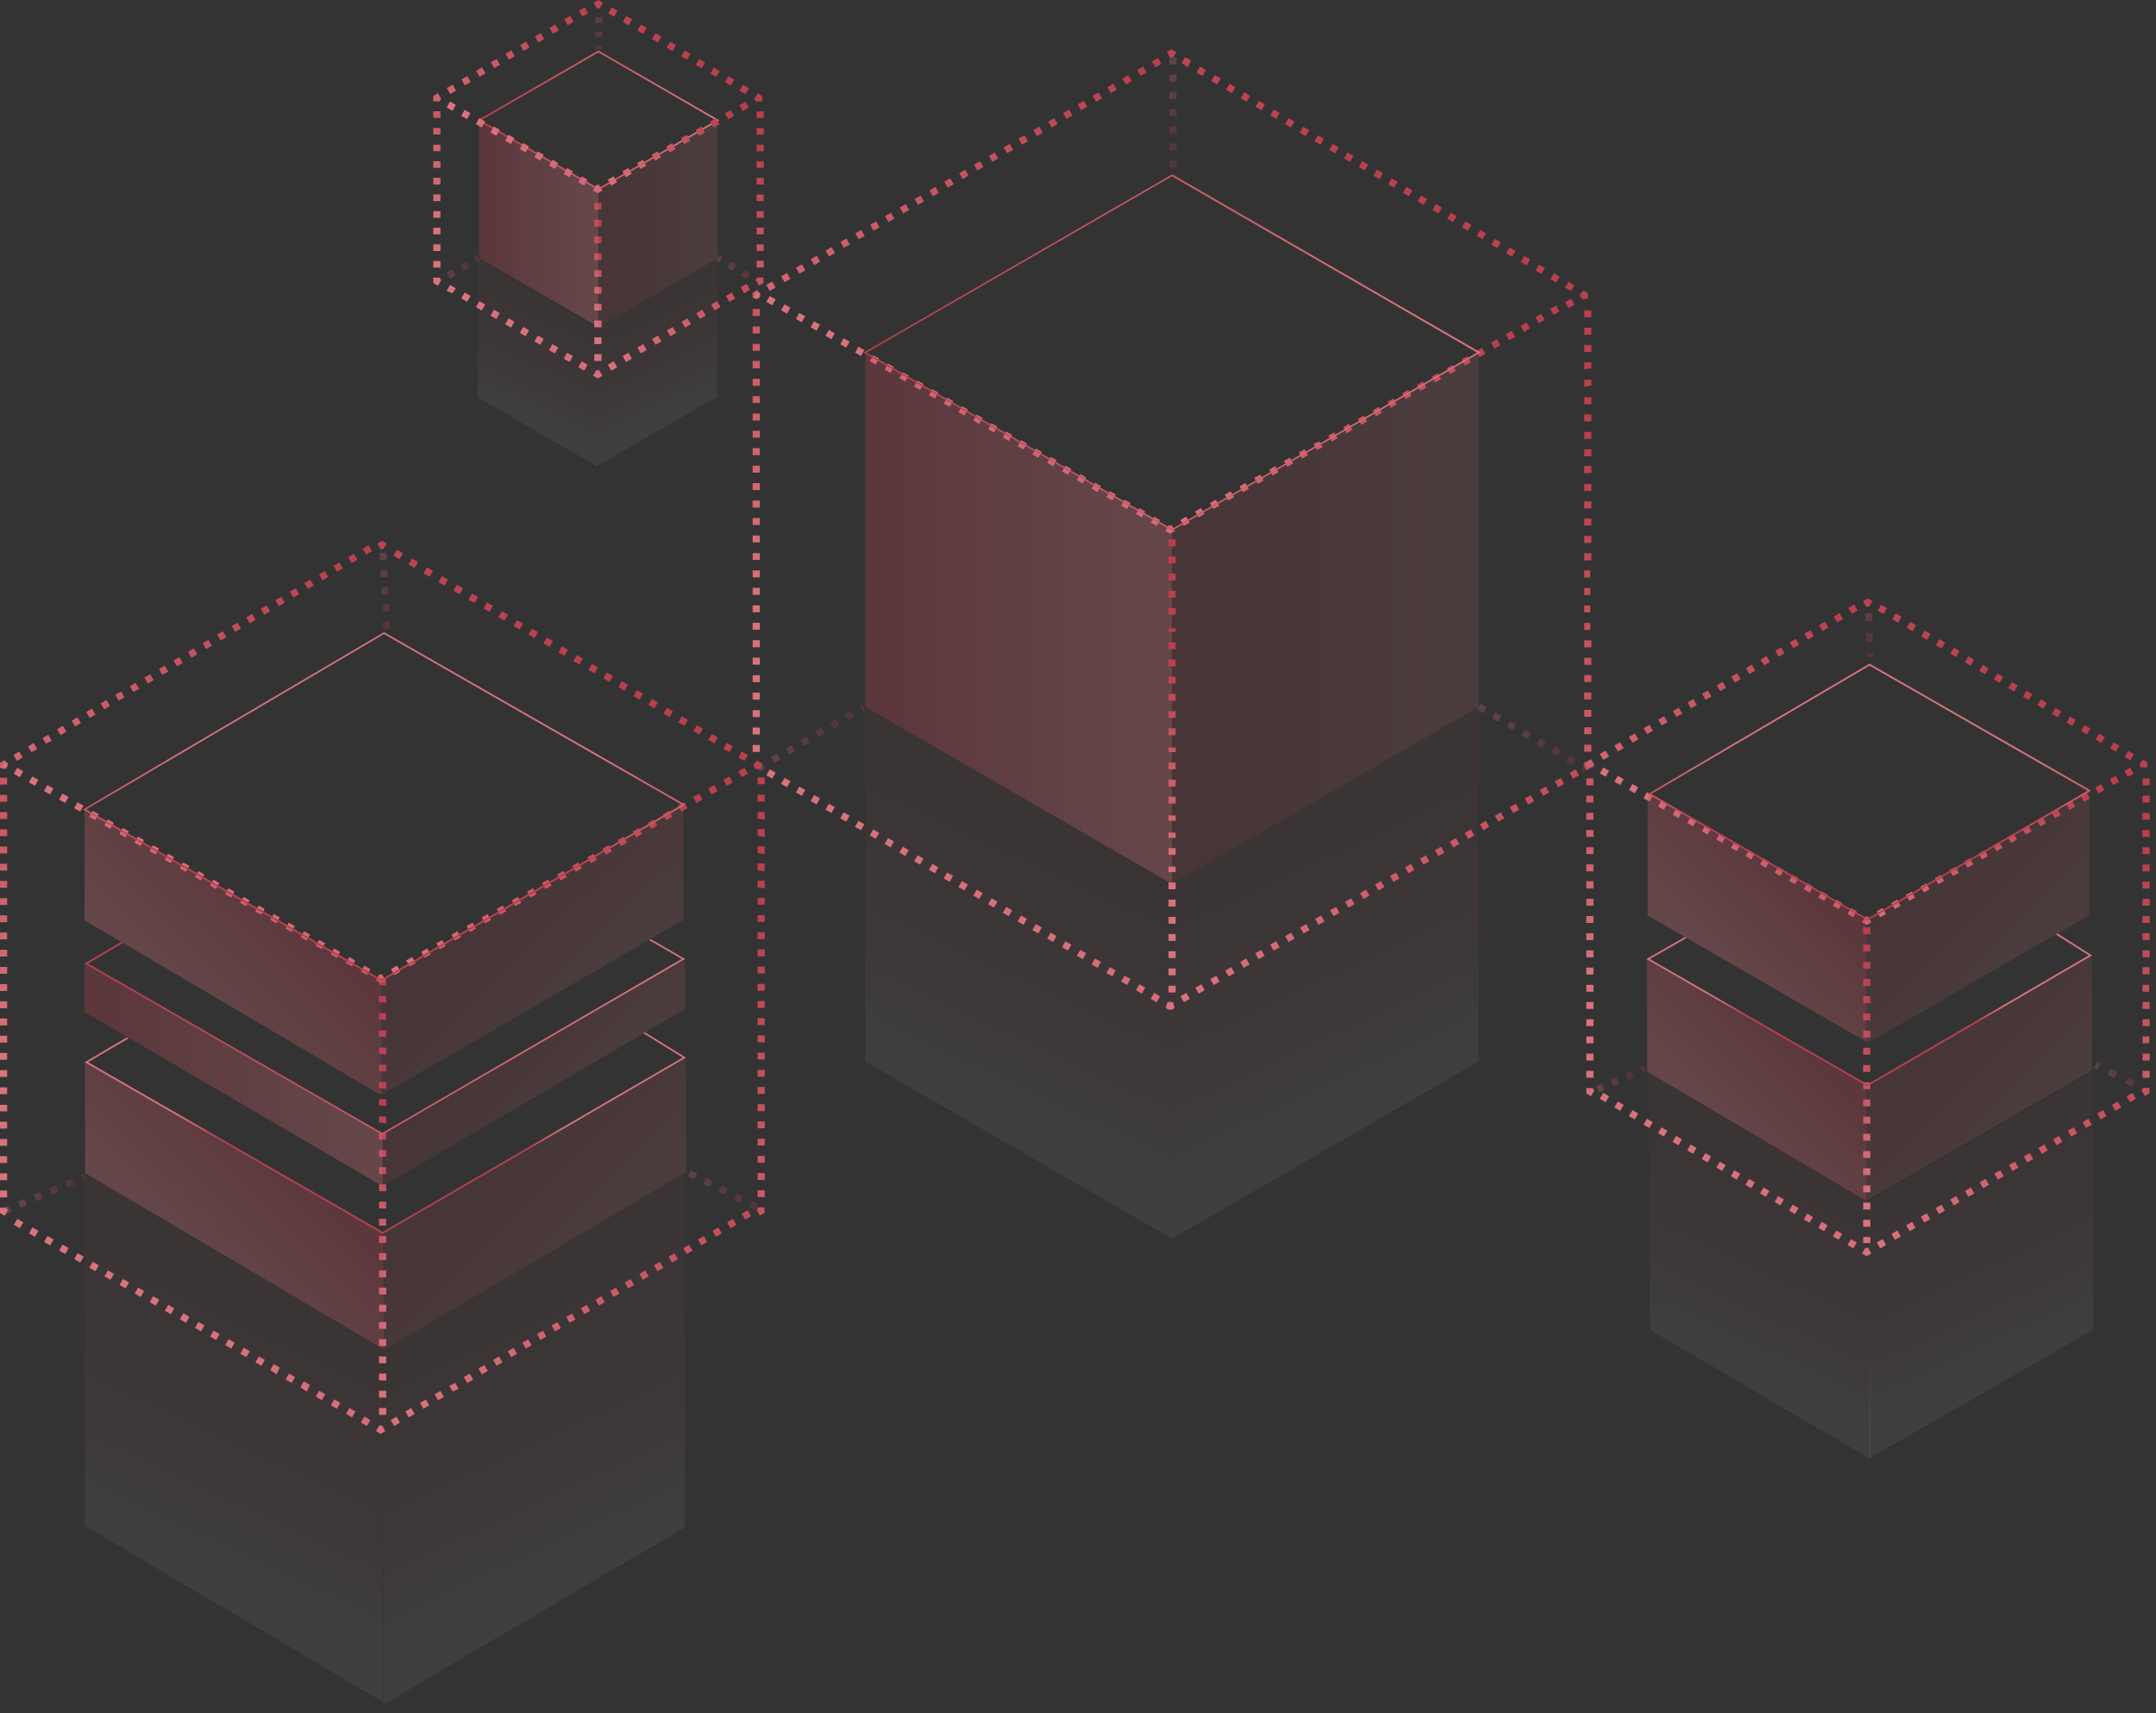 <svg xmlns="http://www.w3.org/2000/svg" xmlns:v="https://vecta.io/nano" width="331" height="263"><rect width="100%" height="100%" fill="#333333" stroke="none"/><style><![CDATA[.B{opacity:.25}.C{opacity:.06}.D{opacity:.15}.E{opacity:.3}]]></style><defs><linearGradient x1="5087.302%" y1="-5067.725%" x2="-2885.714%" y2="3046.561%" id="A"><stop stop-color="#b9404e" offset="5%"></stop><stop stop-color="#d8737d" offset="94%"></stop></linearGradient><linearGradient x1="111.367%" y1="13.13%" x2="-50.658%" y2="110.315%" id="B"><stop stop-color="#b9404e" offset="5%"></stop><stop stop-color="#d8737d" offset="94%"></stop></linearGradient><linearGradient x1="947.489%" y1="-792.162%" x2="-5921.461%" y2="5624.113%" id="C"><stop stop-color="#b9404e" offset="5%"></stop><stop stop-color="#d8737d" offset="94%"></stop></linearGradient><linearGradient x1="60.88%" y1="43.412%" x2="-102.266%" y2="142.35%" id="D"><stop stop-color="#b9404e" offset="5%"></stop><stop stop-color="#d8737d" offset="94%"></stop></linearGradient><linearGradient x1="93.193%" y1="27.368%" x2="-7786.694%" y2="8088.947%" id="E"><stop stop-color="#b9404e" offset="5%"></stop><stop stop-color="#d8737d" offset="94%"></stop></linearGradient><linearGradient x1="50.451%" y1="22.326%" x2="47.999%" y2="169.94%" id="F"><stop stop-color="#b9404e" offset="5%"></stop><stop stop-color="#d8737d" offset="94%"></stop></linearGradient><linearGradient x1="2960.847%" y1="-2921.164%" x2="-5010.582%" y2="5191.534%" id="G"><stop stop-color="#b9404e" offset="5%"></stop><stop stop-color="#d8737d" offset="94%"></stop></linearGradient><linearGradient x1="149.746%" y1="-9.519%" x2="-11.484%" y2="86.7%" id="H"><stop stop-color="#b9404e" offset="5%"></stop><stop stop-color="#d8737d" offset="94%"></stop></linearGradient><linearGradient x1="6040.826%" y1="-5595.493%" x2="-866.972%" y2="918.799%" id="I"><stop stop-color="#b9404e" offset="5%"></stop><stop stop-color="#d8737d" offset="94%"></stop></linearGradient><linearGradient x1="201.659%" y1="-41.24%" x2="38.97%" y2="56.675%" id="J"><stop stop-color="#b9404e" offset="5%"></stop><stop stop-color="#d8737d" offset="94%"></stop></linearGradient><linearGradient x1="51.978%" y1="-69.491%" x2="49.542%" y2="77.606%" id="K"><stop stop-color="#b9404e" offset="5%"></stop><stop stop-color="#d8737d" offset="94%"></stop></linearGradient><linearGradient x1="61.718%" y1="42.502%" x2="38.243%" y2="57.211%" id="L"><stop stop-color="#b9404e" offset="5%"></stop><stop stop-color="#d8737d" offset="94%"></stop></linearGradient><linearGradient x1="88.474%" y1="25.89%" x2="11.566%" y2="74.062%" id="M"><stop stop-color="#b9404e" offset="5%"></stop><stop stop-color="#d8737d" offset="94%"></stop></linearGradient><linearGradient x1="51.214%" y1="93.54%" x2="48.718%" y2="6.433%" id="N"><stop stop-color="#b9404e" offset="5%"></stop><stop stop-color="#d8737d" offset="94%"></stop></linearGradient><linearGradient x1="69.619%" y1="25.843%" x2="-4372.156%" y2="5462.921%" id="O"><stop stop-color="#b9404e" offset="5%"></stop><stop stop-color="#d8737d" offset="94%"></stop></linearGradient><linearGradient x1="90.806%" y1="26.052%" x2="-11.975%" y2="86.345%" id="P"><stop stop-color="#b9404e" offset="5%"></stop><stop stop-color="#d8737d" offset="94%"></stop></linearGradient><linearGradient x1="3477.523%" y1="-3146.28%" x2="-890.826%" y2="932.501%" id="Q"><stop stop-color="#b9404e" offset="5%"></stop><stop stop-color="#d8737d" offset="94%"></stop></linearGradient><linearGradient x1="141.686%" y1="-4.332%" x2="38.738%" y2="56.89%" id="R"><stop stop-color="#b9404e" offset="5%"></stop><stop stop-color="#d8737d" offset="94%"></stop></linearGradient><linearGradient x1="8206.73%" y1="3935.745%" x2="-5.519%" y2="26.004%" id="S"><stop stop-color="#b9404e" offset="5%"></stop><stop stop-color="#d8737d" offset="94%"></stop></linearGradient><linearGradient x1="-0.014%" y1="49.994%" x2="99.986%" y2="49.994%" id="T"><stop stop-color="#b9404e" offset="5%"></stop><stop stop-color="#d8737d" offset="94%"></stop></linearGradient><linearGradient x1="0%" y1="50.004%" x2="100%" y2="50.004%" id="U"><stop stop-color="#b9404e" offset="5%"></stop><stop stop-color="#d8737d" offset="94%"></stop></linearGradient><linearGradient x1="41.921%" y1="19.985%" x2="58.079%" y2="80.006%" id="V"><stop stop-color="#b9404e" offset="5%"></stop><stop stop-color="#d8737d" offset="58%"></stop><stop stop-color="#fff" offset="97%"></stop></linearGradient><linearGradient x1="42.007%" y1="19.791%" x2="57.989%" y2="80.201%" id="W"><stop stop-color="#b9404e" offset="5%"></stop><stop stop-color="#d8737d" offset="58%"></stop><stop stop-color="#fff" offset="97%"></stop></linearGradient><linearGradient x1="58.079%" y1="19.985%" x2="41.917%" y2="80.006%" id="X"><stop stop-color="#b9404e" offset="5%"></stop><stop stop-color="#d8737d" offset="58%"></stop><stop stop-color="#fff" offset="97%"></stop></linearGradient><linearGradient x1="41.915%" y1="19.996%" x2="58.085%" y2="80.025%" id="Y"><stop stop-color="#b9404e" offset="5%"></stop><stop stop-color="#d8737d" offset="58%"></stop><stop stop-color="#fff" offset="97%"></stop></linearGradient><linearGradient x1="58.076%" y1="19.996%" x2="41.924%" y2="80.004%" id="Z"><stop stop-color="#b9404e" offset="5%"></stop><stop stop-color="#d8737d" offset="58%"></stop><stop stop-color="#fff" offset="97%"></stop></linearGradient><linearGradient x1="57.961%" y1="19.727%" x2="42.043%" y2="80.273%" id="a"><stop stop-color="#b9404e" offset="5%"></stop><stop stop-color="#d8737d" offset="58%"></stop><stop stop-color="#fff" offset="97%"></stop></linearGradient><linearGradient x1="41.897%" y1="20.036%" x2="58.103%" y2="79.964%" id="b"><stop stop-color="#b9404e" offset="5%"></stop><stop stop-color="#d8737d" offset="58%"></stop><stop stop-color="#fff" offset="97%"></stop></linearGradient><linearGradient x1="58.046%" y1="19.92%" x2="41.948%" y2="80.069%" id="c"><stop stop-color="#b9404e" offset="5%"></stop><stop stop-color="#d8737d" offset="58%"></stop><stop stop-color="#fff" offset="97%"></stop></linearGradient><linearGradient x1="50.439%" y1="23.325%" x2="49.57%" y2="76.979%" id="d"><stop stop-color="#b9404e" offset="5%"></stop><stop stop-color="#d8737d" offset="94%"></stop></linearGradient><linearGradient x1="3524.375%" y1="-1717.812%" x2="13.125%" y2="69.062%" id="e"><stop stop-color="#b9404e" offset="5%"></stop><stop stop-color="#d8737d" offset="94%"></stop></linearGradient><linearGradient x1="50.404%" y1="27.068%" x2="49.534%" y2="78.769%" id="f"><stop stop-color="#b9404e" offset="5%"></stop><stop stop-color="#d8737d" offset="94%"></stop></linearGradient><linearGradient x1="4638.624%" y1="-4611.111%" x2="-2731.217%" y2="2888.889%" id="g"><stop stop-color="#b9404e" offset="5%"></stop><stop stop-color="#d8737d" offset="94%"></stop></linearGradient><linearGradient x1="111.595%" y1="12.576%" x2="-53.441%" y2="113.614%" id="h"><stop stop-color="#b9404e" offset="5%"></stop><stop stop-color="#d8737d" offset="94%"></stop></linearGradient><linearGradient x1="875.229%" y1="-732.089%" x2="-5516.514%" y2="5295.522%" id="i"><stop stop-color="#b9404e" offset="5%"></stop><stop stop-color="#d8737d" offset="94%"></stop></linearGradient><linearGradient x1="60.994%" y1="43.282%" x2="-105.427%" y2="143.905%" id="j"><stop stop-color="#b9404e" offset="5%"></stop><stop stop-color="#d8737d" offset="94%"></stop></linearGradient><linearGradient x1="93.158%" y1="27.368%" x2="-7236.316%" y2="7486.842%" id="k"><stop stop-color="#b9404e" offset="5%"></stop><stop stop-color="#d8737d" offset="94%"></stop></linearGradient><linearGradient x1="50.474%" y1="22.695%" x2="47.965%" y2="166.25%" id="l"><stop stop-color="#b9404e" offset="5%"></stop><stop stop-color="#d8737d" offset="94%"></stop></linearGradient><linearGradient x1="2807.937%" y1="-2766.138%" x2="-4560.317%" y2="4732.804%" id="m"><stop stop-color="#b9404e" offset="5%"></stop><stop stop-color="#d8737d" offset="94%"></stop></linearGradient><linearGradient x1="152.517%" y1="-12.072%" x2="-11.704%" y2="87.964%" id="n"><stop stop-color="#b9404e" offset="5%"></stop><stop stop-color="#d8737d" offset="94%"></stop></linearGradient><linearGradient x1="5605.963%" y1="-5185.746%" x2="-788.991%" y2="844.841%" id="o"><stop stop-color="#b9404e" offset="5%"></stop><stop stop-color="#d8737d" offset="94%"></stop></linearGradient><linearGradient x1="204.872%" y1="-41.923%" x2="38.833%" y2="56.283%" id="p"><stop stop-color="#b9404e" offset="5%"></stop><stop stop-color="#d8737d" offset="94%"></stop></linearGradient><linearGradient x1="7375.661%" y1="-7426.984%" x2="6.349%" y2="73.016%" id="q"><stop stop-color="#b9404e" offset="5%"></stop><stop stop-color="#d8737d" offset="94%"></stop></linearGradient><linearGradient x1="52.025%" y1="-65.799%" x2="49.516%" y2="77.766%" id="r"><stop stop-color="#b9404e" offset="5%"></stop><stop stop-color="#d8737d" offset="94%"></stop></linearGradient><linearGradient x1="64.82%" y1="41.517%" x2="35.24%" y2="58.518%" id="s"><stop stop-color="#b9404e" offset="5%"></stop><stop stop-color="#d8737d" offset="94%"></stop></linearGradient><linearGradient x1="85.176%" y1="32.478%" x2="14.773%" y2="67.522%" id="t"><stop stop-color="#b9404e" offset="5%"></stop><stop stop-color="#d8737d" offset="94%"></stop></linearGradient><linearGradient x1="52.54%" y1="94.412%" x2="47.414%" y2="5.22%" id="u"><stop stop-color="#b9404e" offset="5%"></stop><stop stop-color="#d8737d" offset="94%"></stop></linearGradient><linearGradient x1="69.619%" y1="25.843%" x2="-4002.203%" y2="5010.112%" id="v"><stop stop-color="#b9404e" offset="5%"></stop><stop stop-color="#d8737d" offset="94%"></stop></linearGradient><linearGradient x1="91.107%" y1="25.803%" x2="-12.267%" y2="86.88%" id="w"><stop stop-color="#b9404e" offset="5%"></stop><stop stop-color="#d8737d" offset="94%"></stop></linearGradient><linearGradient x1="3179.358%" y1="-2868.105%" x2="-811.009%" y2="857.592%" id="x"><stop stop-color="#b9404e" offset="5%"></stop><stop stop-color="#d8737d" offset="94%"></stop></linearGradient><linearGradient x1="142.151%" y1="-4.421%" x2="38.642%" y2="56.785%" id="y"><stop stop-color="#b9404e" offset="5%"></stop><stop stop-color="#d8737d" offset="94%"></stop></linearGradient><linearGradient x1="7477.912%" y1="3610.107%" x2="-5.445%" y2="24.752%" id="z"><stop stop-color="#b9404e" offset="5%"></stop><stop stop-color="#d8737d" offset="94%"></stop></linearGradient><linearGradient x1="0%" y1="49.99%" x2="100%" y2="49.99%" id="AA"><stop stop-color="#b9404e" offset="5%"></stop><stop stop-color="#d8737d" offset="94%"></stop></linearGradient><linearGradient x1="35.739%" y1="39.148%" x2="64.049%" y2="60.777%" id="AB"><stop stop-color="#b9404e" offset="5%"></stop><stop stop-color="#d8737d" offset="94%"></stop></linearGradient><linearGradient x1="69.954%" y1="30.485%" x2="30.894%" y2="68.713%" id="AC"><stop stop-color="#b9404e" offset="5%"></stop><stop stop-color="#d8737d" offset="94%"></stop></linearGradient><linearGradient x1="30.349%" y1="30.603%" x2="69.381%" y2="69.026%" id="AD"><stop stop-color="#b9404e" offset="5%"></stop><stop stop-color="#d8737d" offset="94%"></stop></linearGradient><linearGradient x1="69.804%" y1="30.546%" x2="30.789%" y2="68.798%" id="AE"><stop stop-color="#b9404e" offset="5%"></stop><stop stop-color="#d8737d" offset="94%"></stop></linearGradient><linearGradient x1="30.607%" y1="31.041%" x2="69.563%" y2="69.123%" id="AF"><stop stop-color="#b9404e" offset="5%"></stop><stop stop-color="#d8737d" offset="94%"></stop></linearGradient><linearGradient x1="49.083%" y1="66.78%" x2="50.881%" y2="33.224%" id="AG"><stop stop-color="#b9404e" offset="5%"></stop><stop stop-color="#d8737d" offset="94%"></stop></linearGradient><linearGradient x1="0%" y1="49.956%" x2="100.029%" y2="49.956%" id="AH"><stop stop-color="#b9404e" offset="5%"></stop><stop stop-color="#d8737d" offset="94%"></stop></linearGradient><linearGradient x1="49.106%" y1="55.611%" x2="50.186%" y2="43.936%" id="AI"><stop stop-color="#b9404e" offset="5%"></stop><stop stop-color="#d8737d" offset="94%"></stop></linearGradient><linearGradient x1="50.603%" y1="24.159%" x2="49.397%" y2="76.032%" id="AJ"><stop stop-color="#b9404e" offset="5%"></stop><stop stop-color="#d8737d" offset="94%"></stop></linearGradient><linearGradient x1="3428.042%" y1="-3361.483%" x2="-2002.646%" y2="2136.784%" id="AK"><stop stop-color="#b9404e" offset="5%"></stop><stop stop-color="#d8737d" offset="94%"></stop></linearGradient><linearGradient x1="112.669%" y1="11.753%" x2="-55.526%" y2="114.952%" id="AL"><stop stop-color="#b9404e" offset="5%"></stop><stop stop-color="#d8737d" offset="94%"></stop></linearGradient><linearGradient x1="661.187%" y1="-525.202%" x2="-4032.42%" y2="3859.323%" id="AM"><stop stop-color="#b9404e" offset="5%"></stop><stop stop-color="#d8737d" offset="94%"></stop></linearGradient><linearGradient x1="61.389%" y1="43.147%" x2="-108.068%" y2="147.773%" id="AN"><stop stop-color="#b9404e" offset="5%"></stop><stop stop-color="#d8737d" offset="94%"></stop></linearGradient><linearGradient x1="93.158%" y1="26.842%" x2="-5312.105%" y2="5527.895%" id="AO"><stop stop-color="#b9404e" offset="5%"></stop><stop stop-color="#d8737d" offset="94%"></stop></linearGradient><linearGradient x1="50.69%" y1="21.379%" x2="47.073%" y2="168.98%" id="AP"><stop stop-color="#b9404e" offset="5%"></stop><stop stop-color="#d8737d" offset="94%"></stop></linearGradient><linearGradient x1="2088.889%" y1="-2033.333%" x2="-3349.735%" y2="3501.058%" id="AQ"><stop stop-color="#b9404e" offset="5%"></stop><stop stop-color="#d8737d" offset="94%"></stop></linearGradient><linearGradient x1="154.57%" y1="-13.591%" x2="-12.788%" y2="88.594%" id="AR"><stop stop-color="#b9404e" offset="5%"></stop><stop stop-color="#d8737d" offset="94%"></stop></linearGradient><linearGradient x1="4127.982%" y1="-3772.358%" x2="-572.018%" y2="637.681%" id="AS"><stop stop-color="#b9404e" offset="5%"></stop><stop stop-color="#d8737d" offset="94%"></stop></linearGradient><linearGradient x1="207.494%" y1="-46.684%" x2="38.474%" y2="57.394%" id="AT"><stop stop-color="#b9404e" offset="5%"></stop><stop stop-color="#d8737d" offset="94%"></stop></linearGradient><linearGradient x1="5435.979%" y1="-5424.057%" x2="6.349%" y2="72.631%" id="AU"><stop stop-color="#b9404e" offset="5%"></stop><stop stop-color="#d8737d" offset="94%"></stop></linearGradient><linearGradient x1="52.913%" y1="-68.984%" x2="49.296%" y2="78.581%" id="AV"><stop stop-color="#b9404e" offset="5%"></stop><stop stop-color="#d8737d" offset="94%"></stop></linearGradient><linearGradient x1="340.775%" y1="214.014%" x2="3.119%" y2="18.059%" id="AW"><stop stop-color="#b9404e" offset="5%"></stop><stop stop-color="#d8737d" offset="94%"></stop></linearGradient><linearGradient x1="75.583%" y1="32.679%" x2="20.373%" y2="69.685%" id="AX"><stop stop-color="#b9404e" offset="5%"></stop><stop stop-color="#d8737d" offset="94%"></stop></linearGradient><linearGradient x1="98.186%" y1="22.624%" x2="-4.649%" y2="81.529%" id="AY"><stop stop-color="#b9404e" offset="5%"></stop><stop stop-color="#d8737d" offset="94%"></stop></linearGradient><linearGradient x1="113.559%" y1="37.656%" x2="-1384.361%" y2="379.598%" id="AZ"><stop stop-color="#b9404e" offset="5%"></stop><stop stop-color="#d8737d" offset="94%"></stop></linearGradient><linearGradient x1="58.046%" y1="121.556%" x2="40.066%" y2="-35.284%" id="Aa"><stop stop-color="#b9404e" offset="5%"></stop><stop stop-color="#d8737d" offset="94%"></stop></linearGradient><linearGradient x1="64.359%" y1="74.277%" x2="-252.95%" y2="-395.482%" id="Ab"><stop stop-color="#b9404e" offset="5%"></stop><stop stop-color="#d8737d" offset="94%"></stop></linearGradient><linearGradient x1="92.001%" y1="25.137%" x2="-13.27%" y2="87.548%" id="Ac"><stop stop-color="#b9404e" offset="5%"></stop><stop stop-color="#d8737d" offset="94%"></stop></linearGradient><linearGradient x1="2345.413%" y1="-2089.13%" x2="-587.156%" y2="649.276%" id="Ad"><stop stop-color="#b9404e" offset="5%"></stop><stop stop-color="#d8737d" offset="94%"></stop></linearGradient><linearGradient x1="143.675%" y1="-5.6%" x2="38.27%" y2="56.97%" id="Ae"><stop stop-color="#b9404e" offset="5%"></stop><stop stop-color="#d8737d" offset="94%"></stop></linearGradient><linearGradient x1="69.337%" y1="28.34%" x2="31.28%" y2="70.911%" id="Af"><stop stop-color="#b9404e" offset="5%"></stop><stop stop-color="#d8737d" offset="94%"></stop></linearGradient><linearGradient x1="30.783%" y1="28.729%" x2="69.427%" y2="71.411%" id="Ag"><stop stop-color="#b9404e" offset="5%"></stop><stop stop-color="#d8737d" offset="94%"></stop></linearGradient><linearGradient x1="68.694%" y1="28.44%" x2="31.306%" y2="71.56%" id="Ah"><stop stop-color="#b9404e" offset="5%"></stop><stop stop-color="#d8737d" offset="94%"></stop></linearGradient><linearGradient x1="31.22%" y1="28.427%" x2="68.78%" y2="71.573%" id="Ai"><stop stop-color="#b9404e" offset="5%"></stop><stop stop-color="#d8737d" offset="94%"></stop></linearGradient><linearGradient x1="49.098%" y1="66.782%" x2="50.892%" y2="33.218%" id="Aj"><stop stop-color="#b9404e" offset="5%"></stop><stop stop-color="#d8737d" offset="94%"></stop></linearGradient><linearGradient x1="49.122%" y1="55.862%" x2="50.222%" y2="43.672%" id="Ak"><stop stop-color="#b9404e" offset="5%"></stop><stop stop-color="#d8737d" offset="94%"></stop></linearGradient><linearGradient x1="51.209%" y1="23.435%" x2="48.789%" y2="76.538%" id="Al"><stop stop-color="#b9404e" offset="5%"></stop><stop stop-color="#d8737d" offset="94%"></stop></linearGradient><linearGradient x1="2022.751%" y1="-1949.206%" x2="-1111.64%" y2="1240.741%" id="Am"><stop stop-color="#b9404e" offset="5%"></stop><stop stop-color="#d8737d" offset="94%"></stop></linearGradient><linearGradient x1="115.775%" y1="9.088%" x2="-59.058%" y2="118.174%" id="An"><stop stop-color="#b9404e" offset="5%"></stop><stop stop-color="#d8737d" offset="94%"></stop></linearGradient><linearGradient x1="416.895%" y1="-297.891%" x2="-2292.694%" y2="2245.167%" id="Ao"><stop stop-color="#b9404e" offset="5%"></stop><stop stop-color="#d8737d" offset="94%"></stop></linearGradient><linearGradient x1="62.58%" y1="42.205%" x2="-114.002%" y2="153.014%" id="Ap"><stop stop-color="#b9404e" offset="5%"></stop><stop stop-color="#d8737d" offset="94%"></stop></linearGradient><linearGradient x1="93.158%" y1="27.368%" x2="-3029.474%" y2="3205.263%" id="Aq"><stop stop-color="#b9404e" offset="5%"></stop><stop stop-color="#d8737d" offset="94%"></stop></linearGradient><linearGradient x1="51.448%" y1="18.783%" x2="43.866%" y2="180.171%" id="Ar"><stop stop-color="#b9404e" offset="5%"></stop><stop stop-color="#d8737d" offset="94%"></stop></linearGradient><linearGradient x1="1202.646%" y1="-1131.746%" x2="-1933.862%" y2="2060.317%" id="As"><stop stop-color="#b9404e" offset="5%"></stop><stop stop-color="#d8737d" offset="94%"></stop></linearGradient><linearGradient x1="158.089%" y1="-16.908%" x2="-15.875%" y2="91.112%" id="At"><stop stop-color="#b9404e" offset="5%"></stop><stop stop-color="#d8737d" offset="94%"></stop></linearGradient><linearGradient x1="2398.624%" y1="-2149.944%" x2="-324.312%" y2="405.062%" id="Au"><stop stop-color="#b9404e" offset="5%"></stop><stop stop-color="#d8737d" offset="94%"></stop></linearGradient><linearGradient x1="213.476%" y1="-51.068%" x2="37.378%" y2="57.877%" id="Av"><stop stop-color="#b9404e" offset="5%"></stop><stop stop-color="#d8737d" offset="94%"></stop></linearGradient><linearGradient x1="3130.44%" y1="-3123.28%" x2="6.843%" y2="73.016%" id="Aw"><stop stop-color="#b9404e" offset="5%"></stop><stop stop-color="#d8737d" offset="94%"></stop></linearGradient><linearGradient x1="56.083%" y1="-79.709%" x2="48.527%" y2="81.386%" id="Ax"><stop stop-color="#b9404e" offset="5%"></stop><stop stop-color="#d8737d" offset="94%"></stop></linearGradient><linearGradient x1="163.622%" y1="-87.64%" x2="21.121%" y2="84.831%" id="Ay"><stop stop-color="#b9404e" offset="5%"></stop><stop stop-color="#d8737d" offset="94%"></stop></linearGradient><linearGradient x1="74.432%" y1="31.204%" x2="22.348%" y2="71.379%" id="Az"><stop stop-color="#b9404e" offset="5%"></stop><stop stop-color="#d8737d" offset="94%"></stop></linearGradient><linearGradient x1="106.718%" y1="6.271%" x2="-18.234%" y2="102.605%" id="BA"><stop stop-color="#b9404e" offset="5%"></stop><stop stop-color="#d8737d" offset="94%"></stop></linearGradient><linearGradient x1="69.662%" y1="25.698%" x2="-295.027%" y2="468.715%" id="BB"><stop stop-color="#b9404e" offset="5%"></stop><stop stop-color="#d8737d" offset="94%"></stop></linearGradient><linearGradient x1="62.113%" y1="127.233%" x2="35.167%" y2="-40.959%" id="BC"><stop stop-color="#b9404e" offset="5%"></stop><stop stop-color="#d8737d" offset="94%"></stop></linearGradient><linearGradient x1="66.46%" y1="74.112%" x2="-175.155%" y2="-280.427%" id="BD"><stop stop-color="#b9404e" offset="5%"></stop><stop stop-color="#d8737d" offset="94%"></stop></linearGradient><linearGradient x1="-2.01966313e-13%" y1="50%" x2="100%" y2="50%" id="BE"><stop stop-color="#b9404e" offset="5%"></stop><stop stop-color="#d8737d" offset="94%"></stop></linearGradient><linearGradient x1="0%" y1="50%" x2="100%" y2="50%" id="BF"><stop stop-color="#b9404e" offset="5%"></stop><stop stop-color="#d8737d" offset="94%"></stop></linearGradient><linearGradient x1="94.511%" y1="23.045%" x2="-16.316%" y2="90.147%" id="BG"><stop stop-color="#b9404e" offset="5%"></stop><stop stop-color="#d8737d" offset="94%"></stop></linearGradient><linearGradient x1="1389.908%" y1="-1203.395%" x2="-331.651%" y2="412.252%" id="BH"><stop stop-color="#b9404e" offset="5%"></stop><stop stop-color="#d8737d" offset="94%"></stop></linearGradient><linearGradient x1="148.612%" y1="-9.773%" x2="37.26%" y2="57.806%" id="BI"><stop stop-color="#b9404e" offset="5%"></stop><stop stop-color="#d8737d" offset="94%"></stop></linearGradient></defs><g fill="none"><path fill="url(#A)" d="M116.61 45.764h-1.056v-.832l.72-.416.528.91-.19.112z"></path><path d="M118.173 44.65l-.535-.91.91-.528.535.91-.91.528zm2.277-1.32l-.528-.91.91-.528.528.91-.91.528zm2.277-1.32l-.528-.91.91-.528.528.91-.91.528zm2.277-1.32l-.528-.91.91-.528.528.91-.91.528zm2.277-1.32l-.528-.91.91-.528.528.91-.91.528zm2.277-1.32l-.528-.91.91-.528.535.91-.917.528zm2.284-1.32l-.535-.91.91-.528.535.91-.91.528zm2.277-1.32l-.528-.91.91-.528.528.91-.91.528zm2.277-1.32l-.528-.91.91-.528.528.91-.91.528zm2.277-1.32l-.528-.91.91-.535.528.917-.91.528zm2.277-1.32l-.528-.91.91-.528.528.91-.91.528zm2.277-1.32l-.528-.91.91-.535.528.91-.91.535zm2.277-1.32l-.528-.91.91-.528.528.91-.91.528zm2.284-1.32l-.528-.91.91-.535.528.91-.91.535zm2.277-1.32l-.528-.91.91-.528.528.91-.91.528zm2.277-1.32l-.528-.91.91-.535.528.91-.91.535zm2.277-1.32l-.528-.91.91-.528.528.91-.91.528zm2.284-1.32l-.535-.91.91-.535.535.91-.91.535zm2.277-1.32l-.528-.91.91-.528.528.91-.91.528zm2.277-1.32l-.528-.91.91-.535.528.91-.91.535zm2.277-1.32l-.528-.91.91-.528.528.91-.91.528zM166 16.93l-.528-.917.91-.528.528.91-.91.535zm2.277-1.32l-.528-.91.91-.528.528.91-.91.528zm2.277-1.32l-.528-.91.91-.528.528.91-.91.528zm2.284-1.32l-.535-.91.917-.528.528.91-.91.528zm2.277-1.32l-.528-.91.91-.528.528.91-.91.528zm2.277-1.32l-.528-.91.91-.528.528.91-.91.528z" fill="url(#B)"></path><path fill="url(#C)" d="M180.055 8.897l-.19-.106-.185.106-.535-.904.726-.422.72.422z"></path><path d="M241.184 44.69l-.904-.528.535-.91.904.535-.535.904zm-2.264-1.32l-.904-.535.535-.91.904.535-.535.91zm-2.264-1.32l-.904-.535.535-.904.904.528-.535.91zm-2.264-1.32l-.904-.528.535-.91.904.528-.535.91zm-2.264-1.32l-.904-.528.535-.91.904.528-.535.91zm-2.264-1.32l-.904-.528.535-.91.904.528-.535.91zm-2.244-1.36l-.904-.528.535-.91.904.528-.535.91zm-2.264-1.32l-.904-.528.528-.91.91.535-.535.904zm-2.264-1.32l-.904-.535.535-.91.904.535-.535.91zm-2.264-1.32l-.904-.535.528-.904.91.528-.535.91zm-2.264-1.32l-.904-.528.535-.91.904.528-.535.91zm-2.264-1.32l-.904-.528.528-.91.91.528-.535.91zm-2.264-1.32l-.904-.528.535-.91.904.528-.535.91zm-2.257-1.32l-.904-.528.528-.91.91.535-.535.904zm-2.264-1.32l-.904-.535.528-.91.91.535-.535.91zm-2.264-1.32l-.904-.535.528-.91.91.535-.535.91zm-2.264-1.32l-.904-.528.528-.91.91.528-.535.91zm-2.264-1.32l-.904-.528.528-.91.91.528-.535.91zm-2.264-1.32l-.904-.528.528-.91.91.528-.535.91zm-2.264-1.32l-.904-.528.528-.91.91.528-.535.91zm-2.264-1.32l-.91-.528.535-.91.904.535-.528.904zm-2.264-1.32l-.904-.535.528-.91.91.535-.535.91zm-2.264-1.32l-.91-.535.535-.91.904.535-.528.91zm-2.264-1.32l-.904-.528.528-.91.91.528-.535.91zm-2.264-1.32l-.91-.528.535-.91.904.528-.528.91zm-2.264-1.32l-.91-.528.535-.91.91.528-.535.91zm-2.264-1.32l-.93-.66.535-.91.904.528-.508 1.043z" fill="url(#D)"></path><path fill="url(#E)" d="M242.74 45.83l-.007-.23-.19-.112.528-.91.713.422.007.825z"></path><path d="M243.223 115.388v-1.076h1.1v1.07l-1.1.007zm0-2.68v-1.07h1.1v1.07h-1.1zm0-2.673v-1.07h1.1v1.07h-1.1zm0-2.673v-1.076h1.093v1.063l-1.093.013zm0-2.68v-1.07h1.1v1.096l-1.1-.026zm0-2.64v-1.07h1.1v1.07h-1.1zm0-2.673v-1.076h1.1v1.07l-1.1.007zm0-2.68v-1.07h.935v1.07h-.935zm0-2.673v-1.07h.935V94l-.935.007zm0-2.673v-1.076h.935v1.07l-.935.007zm0-2.68V87.55h.935v1.07l-.935.046zm0-2.64V84.91h1.1v1.07l-1.1.046zm0-2.673v-1.076h1.1v1.07l-1.1.007zm0-2.68v-1.07h1.093v1.07h-1.093zm0-2.64v-1.07h1.1v1.07h-1.1zm0-2.673v-1.076h1.1v1.07l-1.1.007zm0-2.68V71.51h1.1v1.07l-1.1.1zm0-2.64v-1.07h1.1v1.07h-1.1zm0-2.673V66.3h1.1v1.07l-1.1.007zm0-2.68v-1.07h1.093v1.07h-1.093zm0-2.64v-1.07h1.1v1.07h-1.1zm0-2.673v-1.076h1.1v.87l-1.1.205zm0-2.68v-1.07h1.1v.904l-1.1.165zm0-2.673v-1.07h1.1v1.07h-1.1zm0-2.64v-1.076h1.093v1.07l-1.093.007zm0-2.68v-1.07h1.093v1.07h-1.093z" fill="url(#F)"></path><path fill="url(#G)" d="M243.573 118.232l-.528-.91.19-.112v-.218l1.05-.007.007.832z"></path><path d="M181.75 153.846l-.528-.917.917-.528.52.917-.91.528zm2.284-1.32l-.52-.917.917-.52.52.91-.917.528zm2.3-1.32l-.52-.91.917-.528.52.91-.917.528zm2.3-1.32l-.52-.91.917-.528.52.91-.917.528zm2.3-1.32l-.52-.91.917-.528.52.91-.917.528zm2.3-1.32l-.528-.91.917-.528.528.91-.917.528zm2.3-1.32l-.528-.917.917-.528.528.917-.917.528zm2.3-1.32l-.528-.917.917-.528.528.917-.917.528zm2.3-1.32l-.528-.91.917-.528.528.91-.917.528zm2.3-1.32l-.528-.91.917-.528.528.91-.917.528zm2.3-1.32l-.528-.91.917-.528.528.91-.917.528zm2.3-1.32l-.528-.91.917-.528.528.91-.917.528zm2.3-1.32l-.528-.917.917-.528.528.917-.917.528zm2.3-1.32l-.528-.917.917-.528.52.917-.91.528zm2.3-1.32l-.528-.917.917-.52.52.91-.91.528zm2.3-1.32l-.528-.91.917-.528.52.91-.91.528zm2.3-1.32l-.528-.91.917-.528.52.91-.91.528zm2.3-1.32l-.528-.91.917-.528.52.91-.91.528zm2.284-1.32l-.52-.91.917-.528.52.917-.917.52zm2.3-1.32l-.52-.917.917-.528.52.917-.917.528zm2.3-1.32l-.52-.917.917-.52.52.91-.917.528zm2.3-1.32l-.52-.91.917-.528.52.91-.917.528zm2.3-1.32l-.528-.91.917-.528.528.91-.917.528zm2.3-1.32l-.528-.91.917-.528.528.91-.917.528zm2.3-1.32l-.528-.91.917-.528.528.917-.917.52zm2.3-1.32l-.528-.917.917-.528.528.917-.917.528zm2.3-1.32l-.528-.917.917-.52.528.91-.917.528z" fill="url(#H)"></path><path fill="url(#I)" d="M179.652 155.054l-.72-.422.528-.91.19.112.19-.112.528.917z"></path><path d="M177.573 153.84l-.91-.52.528-.91.91.52-.528.91zm-2.27-1.32l-.91-.528.528-.91.91.528-.528.91zm-2.27-1.32l-.91-.528.528-.91.91.528-.528.91zm-2.27-1.32l-.91-.528.528-.91.91.528-.528.91zm-2.27-1.32l-.91-.528.528-.91.91.528-.528.91zm-2.27-1.32l-.91-.528.528-.91.91.528-.528.91zm-2.27-1.32l-.91-.528.528-.91.91.528-.528.91zm-2.27-1.32l-.91-.528.535-.91.904.52-.528.917zm-2.27-1.32l-.91-.528.528-.91.91.528-.528.91zm-2.27-1.32l-.91-.528.528-.91.91.52-.528.917zm-2.27-1.32l-.91-.528.535-.91.904.528-.528.91zm-2.27-1.32l-.91-.528.535-.91.904.528-.528.91zm-2.27-1.32l-.91-.528.535-.91.904.528-.528.91zm-2.27-1.32l-.91-.528.535-.91.904.528-.528.91zm-2.27-1.32l-.91-.528.535-.91.904.528-.528.91zm-2.27-1.32l-.91-.528.535-.91.904.528-.528.91zm-2.27-1.32l-.91-.528.535-.91.904.52-.528.917zm-2.27-1.32l-.91-.528.535-.91.904.528-.528.91zm-2.27-1.32l-.904-.528.528-.91.904.52-.528.917zm-2.27-1.32l-.904-.528.528-.91.904.528-.528.91zm-2.27-1.32l-.91-.528.535-.91.904.528-.528.91zm-2.27-1.32l-.91-.528.535-.91.904.528-.528.91zm-2.27-1.32l-.904-.528.528-.91.904.528-.528.91zm-2.27-1.32l-.904-.528.528-.91.904.528-.528.91zm-2.27-1.32l-.904-.528.528-.91.904.528-.528.91zm-2.27-1.32l-.904-.528.528-.91.904.52-.528.917zm-2.27-1.32l-.904-.528.528-.91.904.528-.528.91z" fill="url(#J)"></path><path d="M116.653 115.427h-1.1v-1.07h1.1v1.07zm0-2.68h-1.1v-1.07h1.1v1.07zm0-2.68h-1.1V109h1.1v1.07zm0-2.68h-1.1v-1.07h1.1v1.07zm0-2.68h-1.1v-1.07h1.1v1.07zm0-2.68h-1.1v-1.07h1.1v1.07zm0-2.68h-1.1v-1.07h1.1v1.07zm0-2.68h-1.1V95.6h1.1v1.07zm0-2.68h-1.1v-1.07h1.1v1.07zm0-2.68h-1.1v-1.07h1.1v1.07zm0-2.68h-1.1V87.55h1.1v1.082zm0-2.68h-1.1V84.91h1.1v1.043zm0-2.68h-1.1v-1.07h1.1v1.07zm0-2.68h-1.1v-1.07h1.1v1.07zm0-2.68h-1.1v-1.07h1.1v1.07zm0-2.68h-1.1v-1.07h1.1v1.07zm0-2.68h-1.1v-1.07h1.1v1.07zm0-2.68h-1.1v-1.07h1.1v1.07zm0-2.68h-1.1v-1.07h1.1v1.07zm0-2.64h-1.1V63.48h1.1v1.076zm0-2.686h-1.1V60.8h1.1v1.07zm0-2.64h-1.1v-1.076h1.1v1.076zm0-2.68h-1.1v-1.142h1.1v1.142zm0-2.68h-1.1v-1.076h1.1v1.076zm0-2.68h-1.1v-1.076h1.1V51.2zm0-2.68h-1.1v-1.076h1.1V48.5z" fill="url(#K)"></path><path d="M243.25 118.5l-.535-.3.535-.91.535.3-.535.91zm-1.894-1.11l-.91-.535.528-.91.91.535-.528.91zm-2.277-1.32l-.898-.548.535-.91.91.535-.548.924zm-2.277-1.32l-.904-.535.528-.904.91.528-.535.91zm-2.27-1.32l-.91-.528.535-.91.91.535-.535.904zm-2.277-1.32l-.904-.535.528-.91.91.535-.535.91zm-2.27-1.32l-.91-.535.528-.937.91.535-.528.937zm-2.277-1.32l-.904-.528.528-.91.91.528-.535.91z" fill="url(#L)" class="B"></path><path d="M116.596 118.444l-.528-.91.91-.528.528.91-.91.528zm2.284-1.32l-.535-.91.91-.528.535.91-.91.528zm2.277-1.32l-.528-.91.91-.528.528.91-.91.528zm2.277-1.32l-.528-.91.91-.528.528.91-.91.528zm2.277-1.32l-.528-.91.91-.528.548.904-.93.535zm2.277-1.32l-.528-.91.91-.535.528.917-.91.528zm2.277-1.32l-.528-.91.91-.528.528.91-.91.528zm2.284-1.32l-.535-.91.304-.178.528.91-.297.178z" fill="url(#M)" class="B"></path><path d="M179.533 25.74v-1.05h1.093v1.056l-1.093-.007zm0-2.64v-1.056h1.1V23.1h-1.1zm0-2.64v-1.056h1.1v1.056h-1.1zm0-2.64v-1.05h1.1v1.05h-1.1zm0-2.64v-1.05h1.1v1.056l-1.1-.007zm0-2.64v-1.056h1.1v1.056h-1.1zm0-2.64V8.844h1.093V9.9h-1.093z" fill="url(#N)" class="B"></path><path fill="url(#O)" d="M243.065 46.015l-.52-.917.462-.257.515.917z"></path><path d="M181.738 80.738l-.52-.917.91-.515.515.917-.904.515zm2.27-1.32l-.52-.917.91-.515.515.917-.904.515zm2.27-1.287l-.52-.917.91-.515.52.917-.91.515zm2.27-1.287l-.52-.917.91-.515.52.917-.91.515zm2.27-1.28l-.515-.924.904-.508.52.917-.91.515zm2.277-1.287l-.52-.917.91-.515.515.917-.904.515zm2.27-1.287l-.52-.917.91-.515.515.917-.904.515zm2.27-1.32l-.52-.917.91-.515.515.917-.904.515zm2.27-1.287l-.52-.917.91-.515.52.917-.91.515zm2.27-1.32l-.52-.917.884-.396.52.91-.884.403zm2.27-1.28l-.515-.924.904-.508.52.917-.91.515zm2.27-1.287l-.515-.917.91-.515.515.917-.91.515zm2.277-1.287l-.52-.917.91-.515.515.917-.904.515zm2.27-1.32l-.52-.917.91-.515.515.917-.904.515zm2.27-1.287l-.52-.917.91-.515.52.917-.91.515zm2.27-1.32l-.52-.917.91-.508.52.91-.91.515zm2.27-1.28l-.515-.924.904-.508.52.917-.91.515zm2.27-1.287l-.515-.917.904-.515.52.917-.91.515zm2.277-1.287l-.52-.917.91-.515.515.917-.904.515zm2.27-1.32l-.52-.917.91-.515.515.917-.904.515zm2.27-1.287l-.52-.917.91-.515.52.917-.91.515zm2.27-1.32l-.52-.917.91-.515.52.917-.91.515zm2.27-1.28l-.515-.924.904-.508.52.917-.91.515zm2.27-1.287l-.515-.917.904-.515.52.917-.91.515zm2.27-1.32l-.515-.917.91-.515.515.917-.91.515zm2.277-1.287l-.52-.917.91-.515.515.917-.904.515zm2.297-1.036l-.52-.917.91-.515.52.917-.91.515z" fill="url(#P)"></path><path fill="url(#Q)" d="M179.652 81.913l-.72-.403.52-.917.198.112.198-.112.52.917z"></path><path d="M177.573 80.738l-.904-.515.515-.917.91.515-.52.917zm-2.27-1.32l-.904-.515.515-.917.91.52-.52.91zm-2.27-1.287l-.904-.515.515-.917.91.515-.52.917zm-2.27-1.32l-.904-.515.515-.917.91.515-.52.917zm-2.27-1.287l-.904-.515.52-.917.904.515-.52.917zm-2.27-1.32l-.904-.515.515-.917.91.515-.52.917zm-2.27-1.32l-.904-.515.52-.91.904.515-.52.91zm-2.27-1.32l-.904-.515.52-.917.904.52-.52.91zm-2.264-1.287l-.91-.515.52-.917.904.515-.515.917zM157.14 69l-.904-.515.52-.917.904.515-.52.917zm-2.264-1.32l-.91-.515.52-.917.91.515-.52.917zm-2.277-1.287l-.904-.515.52-.917.904.515-.52.917zm-2.264-1.32l-.91-.515.52-.917.904.52-.515.91zm-2.27-1.287l-.91-.515.52-.917.904.515-.515.917zm-2.27-1.32l-.91-.515.52-.917.91.515-.52.917zm-2.27-1.287l-.91-.515.52-.917.91.515-.52.917zm-2.27-1.32l-.91-.515.52-.917.91.515-.52.917zm-2.27-1.287l-.904-.515.515-.917.91.515-.52.917zm-2.27-1.32l-.904-.515.515-.917.91.52-.52.91zm-2.27-1.287l-.904-.515.515-.917.91.515-.52.917zm-2.27-1.32l-.904-.515.515-.917.91.515-.52.917zm-2.27-1.287l-.904-.515.515-.917.91.515-.52.917zm-2.27-1.287l-.904-.515.515-.917.91.515-.52.917zm-2.27-1.32l-.904-.515.515-.917.91.52-.52.91zm-2.27-1.287l-.904-.515.515-.917.91.515-.52.917zm-2.27-1.32l-.904-.515.515-.917.91.515-.52.917zm-2.27-1.287l-.904-.515.515-.917.91.515-.52.917z" fill="url(#R)"></path><path fill="url(#S)" transform="matrix(.494 -.869 .869 .494 19.378 124.013)" d="M115.763 45.085h1.056v.528h-1.056z"></path><path d="M179.923 81.464l-.066-.04L132.58 54.12l.198-.112 47.157-27.225h.066l47.29 27.304-.198.12-47.17 27.258zm-46.86-27.344l46.86 27.06 46.86-27.06-46.86-27.06-46.86 27.06z" fill="url(#T)"></path><path fill="url(#U)" d="M227.014 54.12v54.377l-47.09 27.192V81.312z" class="D"></path><path fill="url(#V)" d="M227.014 108.55v54.377l-47.09 27.192v-54.377z" class="C"></path><path fill="url(#W)" d="M105.13 180.068v54.377L58.86 261.637V207.26z" class="C"></path><path fill="url(#U)" d="M179.923 135.69l-47.09-27.192V54.12l47.09 27.192z" class="E"></path><path fill="url(#X)" d="M132.832 108.55v54.377l47.09 27.192v-54.377z" class="C"></path><path fill="url(#Y)" d="M110.108 39.666v21.212L91.733 71.485V50.272z" class="C"></path><path fill="url(#Z)" d="M73.366 39.798V61l18.368 10.606V50.404z" class="C"></path><path fill="url(#a)" d="M13.028 180.068v54.113l45.75 27.053V207.12z" class="C"></path><path fill="url(#b)" d="M321.374 164.558v39.527l-34.38 19.767v-39.534z" class="C"></path><path fill="url(#c)" d="M253.064 164.525l.264 39.6 33.85 19.84-.158-39.646z" class="C"></path><path d="M180.495 152.348h-1.1v-1.043h1.1v1.043zm0-2.64h-1.1v-1.043h1.1v1.043zm0-2.64h-1.1v-1.05h1.1v1.05zm0-2.64h-1.1v-1.043h1.1v1.043zm0-2.64h-1.1v-1.043h1.1v1.043zm0-2.64h-1.1v-1.05h1.1v1.05zm0-2.64h-1.1v-1.043h1.1v1.043zm0-2.64h-1.1v-.845h1.1v.845zm0-2.64h-1.1v-1.043h1.1v1.043zm0-2.607h-1.1v-.812h1.1v.812zm0-2.64h-1.1v-.812h1.1v.812zm0-2.64h-1.1v-1.043h1.1v1.043zm0-2.607h-1.1v-1.043h1.1v1.043zm0-2.64h-1.1v-1.043h1.1v1.043zm0-2.64h-1.1v-.713h1.1v.713zm0-2.607h-1.1v-1.05h1.1v1.05zm0-2.64h-1.1v-1.043h1.1v1.043zm0-2.64h-1.1v-1.043h1.1v1.043zm0-2.64h-1.1v-1.05h1.1v1.05zm0-2.64h-1.1v-1.043h1.1v1.043zm0-2.64h-1.1v-1.043h1.1v1.043zm0-2.64h-1.1v-.548h1.1v.548zm0-2.64h-1.1v-1.043h1.1v1.043zm0-2.64h-1.1v-1.043h1.1v1.043zm0-2.607h-1.1v-1.05h1.1v1.05zm0-2.64h-1.1v-1.043h1.1v1.043zm0-2.64h-1.1v-1.043h1.1v1.043z" fill="url(#d)"></path><path fill="url(#e)" d="M179.124 153.912h1.056v1h-1.056z"></path><path d="M58.192 217.18v-1.056h1.1v1.05l-1.1.007zm0-2.64v-1.056h1.1v1.05l-1.1.007zm0-2.64v-1.056h1.1v1.056h-1.1zm0-2.64v-1.05h1.1v1.056l-1.1-.007zm0-2.64v-1.056h1.1v1.056h-1.1zm0-2.64v-1.056h1.093v1.05l-1.093.007zm0-2.64v-1.056h1.1v1.056h-1.1zm0-2.64v-1.05h1.1v1.056l-1.1-.007zm0-2.64V195h1.093v1.056l-1.093-.007zm0-2.64v-1.056h1.1v1.05l-1.1.007zm0-2.64v-1.056h1.1v1.056h-1.1zm0-2.64v-1.056h1.093v1.056h-1.093zm0-2.64v-1.05h1.1v1.056l-1.1-.007zm0-2.64v-1.056h1.1v1.05l-1.1.007zm0-2.64v-1.056h1.093v1.05l-1.093.007zm0-2.64v-1.056h1.1v1.056h-1.1zm0-2.64v-1.056h1.1v1.056h-1.1zm0-2.64v-.93h1.093v1.056l-1.093-.125zm0-2.64v-.93h1.1v1.05l-1.1-.12zm0-2.64v-.93h1.093v1.056l-1.093-.125zm0-2.64v-.93h1.093v1.056l-1.093-.125zm0-2.64v-.93h1.1v1.056l-1.1-.125zm0-2.64v-.93h1.093v1.05l-1.093-.12zm0-2.64v-.93h1.093v1.05l-1.093-.12zm0-2.64v-.93h1.1v1.056l-1.1-.125zm0-2.64v-.93h1.093v1.056l-1.093-.125z" fill="url(#f)"></path><path fill="url(#g)" d="M1.056 117.916H0v-.832l.72-.416.528.91-.19.112z"></path><path d="M2.594 116.8l-.528-.91.89-.52.528.91-.89.52zm2.23-1.32l-.528-.91.89-.52.535.91-.898.52zm2.237-1.32l-.54-.87.89-.515.528.91-.878.475zm2.23-1.32l-.528-.91.89-.52.535.91-.898.52zm2.237-1.32l-.528-.91.89-.52.528.91-.89.52zm2.23-1.32l-.528-.91.898-.515.528.91-.898.515zm2.237-1.32l-.528-.91.89-.52.528.91-.89.52zm2.23-1.32l-.528-.91.898-.52.528.91-.898.52zm2.237-1.32l-.528-.91.89-.515.535.91-.898.515zm2.237-1.32l-.535-.91.898-.52.528.91-.89.52zm2.23-1.32l-.528-.91.89-.52.535.91-.898.52zm2.237-1.32l-.535-.91.898-.515.528.91-.89.515zm2.23-1.32l-.528-.91.89-.52.535.91-.898.52zm2.237-1.32l-.528-.91.89-.52.528.91-.89.52zm2.23-1.32l-.528-.91.89-.515.535.91-.898.515zM36.11 97l-.528-.91.89-.52.528.91-.89.52zm2.23-1.32l-.528-.91.898-.52.528.91-.898.52zm2.237-1.32l-.528-.91.89-.515.528.91-.89.515zm2.23-1.32l-.528-.91.898-.52.528.91-.898.52zm2.237-1.32l-.528-.91.89-.52.528.91-.89.52zm2.23-1.32l-.528-.91.898-.515.528.91-.898.515zm2.237-1.32l-.528-.91.89-.52.528.91-.89.52zm2.237-1.32l-.535-.91.898-.52.528.91-.89.52zm2.23-1.32l-.528-.91.89-.515.535.91-.898.515zm2.237-1.32l-.528-.91.89-.52.528.91-.89.52z" fill="url(#h)"></path><path fill="url(#i)" d="M58.826 84.348l-.185-.112-.19.112-.528-.91.72-.422.72.422z"></path><path d="M114.292 116.82l-.93-.54.535-.91.924.54-.528.91zm-2.317-1.353l-.924-.54.535-.91.924.54-.535.91zm-2.3-1.353l-.924-.54.535-.91.924.54-.535.91zm-2.3-1.353l-.924-.54.535-.91.924.54-.535.91zm-2.3-1.353l-.924-.54.535-.91.924.54-.535.91zm-2.3-1.32l-.924-.54.535-.91.924.54-.535.91zm-2.3-1.353l-.924-.54.535-.91.917.54-.528.91zm-2.3-1.353l-.924-.54.528-.91.924.54-.528.91zm-2.3-1.353l-.924-.54.528-.91.924.54-.528.91zm-2.3-1.353l-.93-.54.535-.91.924.54-.528.91zm-2.3-1.32l-.93-.54.535-.91.924.54-.528.91zm-2.317-1.353l-.924-.54.535-.91.924.54-.535.91zm-2.3-1.353l-.924-.54.535-.91.924.54-.535.91zm-2.3-1.353l-.924-.54.535-.91.924.54-.535.91zm-2.3-1.353l-.924-.54.535-.91.917.54-.528.91zm-2.3-1.32l-.924-.54.528-.91.924.54-.528.91zm-2.3-1.353l-.924-.54.528-.91.924.54-.528.91zm-2.3-1.353l-.93-.54.535-.91.924.54-.528.91zm-2.3-1.353l-.93-.54.535-.91.924.54-.528.91zm-2.317-1.353l-.924-.54.535-.91.924.54-.535.91zm-2.3-1.32l-.924-.54.535-.91.924.54-.535.91zm-2.3-1.353l-.924-.54.535-.91.924.54-.535.91zm-2.3-1.353l-.924-.54.535-.91.924.54-.535.91zm-2.3-1.353l-.924-.54.535-.91.917.54-.528.91z" fill="url(#j)"></path><path fill="url(#k)" d="M115.87 117.975v-.224l-.198-.12.535-.91.713.422.007.825z"></path><path d="M116.312 183.757V182.7h1.1v1.05l-1.1.007zm0-2.64v-1.056h1.1v1.05l-1.1.007zm0-2.64v-1.056h1.1v1.05l-1.1.007zm0-2.64v-1.056h1.1v1.05l-1.1.007zm0-2.64v-1.056h1.1v1.056h-1.1zm0-2.64V169.5h1.093v1.056h-1.093zm0-2.64v-1.063h1.1v1.05l-1.1.013zm0-2.64v-1.056h1.1v1.056h-1.1zm0-2.64v-1.056h1.1v1.05l-1.1.007zm0-2.64v-1.056h1.1v1.05l-1.1.007zm0-2.64V156.3h1.1v1.05l-1.1.007zm0-2.64v-1.056h1.093v1.05l-1.093.007zm0-2.64v-1.05h1.1v1.05h-1.1zm0-2.64v-1.056h1.1v1.05l-1.1.007zm0-2.64v-1.056h1.093v1.05l-1.093.007zm0-2.64V143.1h1.1v1.05l-1.1.007zm0-2.64v-1.05h1.093v1.05h-1.093zm0-2.64v-1.05h1.1v1.05h-1.1zm0-2.64v-1.05h1.1v1.2l-1.1-.152zm0-2.64v-1.05h1.093v1.2l-1.093-.152zm0-2.64v-1.043h1.1v1.195l-1.1-.152zm0-2.64v-1.05h1.1v1.2l-1.1-.152zm0-2.64v-1.043h1.093v1.195l-1.093-.152zm0-2.64v-1.05h1.1v1.056l-1.1-.007zm0-2.64v-1.056h1.1v1.05l-1.1.007z" fill="url(#l)"></path><path fill="url(#m)" d="M116.655 186.575l-.52-.91.19-.112-.007-.218 1.056-.007.007.832z"></path><path d="M60.515 218.89l-.528-.91.898-.52.528.91-.898.52zm2.244-1.32l-.528-.91.898-.52.528.91-.898.52zm2.244-1.32l-.52-.917.898-.515.52.91-.898.52zm2.244-1.32l-.52-.91.898-.52.528.917-.904.515zm2.25-1.32l-.528-.91.91-.41.528.91-.91.41zm2.244-1.32l-.528-.91.898-.52.528.91-.898.52zm2.244-1.32l-.52-.91.898-.52.528.91-.904.52zm2.25-1.32l-.528-.917.898-.515.528.91-.898.52zm2.244-1.32l-.528-.917.898-.515.528.91-.898.52zm2.244-1.32l-.528-.91.898-.52.528.91-.898.52zm2.244-1.32l-.52-.91.898-.52.52.91-.898.52zm2.244-1.32l-.52-.91.898-.52.528.91-.904.52zm2.25-1.32l-.528-.91.898-.52.528.91-.898.52zm2.244-1.32l-.52-.917.898-.515.52.91-.898.52zm2.244-1.32l-.52-.917.898-.515.528.91-.904.52zm2.25-1.32l-.528-.917.898-.515.528.91-.898.52zm2.244-1.32l-.52-.917.898-.515.52.91-.898.52zm2.244-1.32l-.52-.91.898-.52.52.91-.898.52zm2.25-1.32l-.528-.917.898-.515.528.91-.898.52zm2.244-1.32l-.528-.917.904-.515.52.91-.898.52zm2.244-1.32l-.52-.91.898-.52.52.91-.898.52zm2.244-1.32l-.52-.917.898-.515.528.91-.904.52zm2.25-1.32l-.528-.917.898-.515.528.91-.898.52zm2.244-1.32l-.528-.917.904-.515.52.91-.898.52zm2.244-1.32l-.52-.917.898-.515.52.91-.898.52z" fill="url(#n)"></path><path fill="url(#o)" d="M58.443 220.1l-.72-.416.528-.917.19.112.19-.112.528.917z"></path><path d="M56.338 218.89l-.93-.535.528-.917.93.54-.528.91zm-2.297-1.32l-.924-.535.528-.91.93.535-.535.91zm-2.317-1.32l-.924-.54.528-.91.924.54-.528.91zm-2.317-1.32l-.924-.535.528-.917.924.54-.528.91zm-2.317-1.32l-.97-.66.528-.91.924.535-.482 1.036zm-2.317-1.32l-.924-.54.52-.91.93.54-.528.91zm-2.317-1.32l-.957-.66.528-.917.924.54-.495 1.036zm-2.317-1.32l-.93-.535.528-.91.93.535-.528.91zm-2.317-1.32l-.93-.54.528-.91.93.535-.528.917zm-2.317-1.32l-.93-.54.528-.91.93.54-.528.91zm-2.317-1.32l-.93-.535.528-.91.93.535-.528.91zm-2.323-1.32l-.924-.54.528-.91.93.535-.535.917zm-2.317-1.32l-.924-.54.528-.91.93.54-.535.91zm-2.317-1.32l-.924-.535.528-.91.924.535-.528.91zm-2.317-1.32l-.924-.535.528-.91.924.535-.528.91zm-2.317-1.32l-.924-.54.528-.91.924.54-.528.91zm-2.317-1.32l-.924-.535.528-.917.924.54-.528.91zm-2.317-1.32l-.93-.535.535-.91.924.535-.528.91zm-2.317-1.32l-.93-.54.528-.91.93.54-.528.91zm-2.317-1.32l-.93-.535.528-.917.93.54-.528.91zm-2.317-1.32l-.93-.535.528-.91.93.535-.528.91zm-2.323-1.32l-.924-.54.528-.91.93.54-.535.91zm-2.317-1.32l-.924-.535.528-.917.924.54-.528.91zm-2.317-1.32l-.924-.535.528-.91.924.535-.528.91z" fill="url(#p)"></path><path fill="url(#q)" d="M.72 186.622l-.72-.416v-.832h1.056v.224l.19.112z"></path><path d="M1.1 183.797H0v-1.056h1.1v1.056zm0-2.64H0v-1.05h1.1v1.05zm0-2.64H0v-1.05h1.1v1.05zm0-2.64H0v-1.05h1.1v1.05zm0-2.64H0v-1.05h1.1v1.05zm0-2.64H0v-1h1.1v1zm0-2.64H0v-1.05h1.1v1.05zm0-2.64H0v-1.05h1.1v1.05zm0-2.64H0v-1.056h1.1v1.056zm0-2.64H0v-1.056h1.1v1.056zm0-2.64H0v-1.056h1.1v1.056zm0-2.64H0V153.7h1.1v1.056zm0-2.64H0v-1.05h1.1v1.05zm0-2.64H.007v-1.056H1.1v1.056zm0-2.64H.007v-1.05H1.1v1.05zm0-2.64H.007v-1.056H1.1v1.056zm0-2.64H.007V140.5H1.1v1.056zm0-2.64H.007v-1.056H1.1v1.056zm0-2.64H.007v-1.056H1.1v1.056zm0-2.64H.007v-1.056H1.1v1.056zm0-2.64H0v-1.056h1.1v1.056zm0-2.64H.007v-1.063H1.1v1.063zm0-2.64H.007v-1.056H1.1v1.056zm0-2.64H.007v-1.056H1.1v1.056zm0-2.64H.007v-1.056H1.1v1.056z" fill="url(#r)"></path><path d="M115.988 185.757l-.944-.475.475-.937.937.47-.47.944zm-2.356-1.188l-.944-.47.47-.944.944.475-.47.937zm-2.356-1.175l-.944-.47.47-.944.944.47-.47.944zm-2.356-1.175l-.944-.475.47-.937.944.47-.47.944zm-2.363-1.18l-.944-.47.475-.944.944.475-.475.937z" fill="url(#s)" class="B"></path><path d="M.74 186.443l-.416-.97.97-.416.416.97-.97.416zm2.422-1.036l-.416-.97.97-.416.416.97-.97.416zm2.422-1.036l-.416-.97.97-.416.416.97-.97.416zm2.422-1.036l-.416-.97.97-.416.416.97-.97.416zm2.422-1.036l-.416-.97.97-.41.416.964-.97.416zm2.422-1.036l-.416-.964.25-.106.416.97-.25.1z" fill="url(#t)" class="B"></path><path d="M58.813 96.518l-.046-1.05 1.056-.046.046 1.05-1.056.046zm-.12-2.64l-.033-1.05 1.05-.046.053 1.05-1.07.046zm-.12-2.64l-.046-1.056 1.05-.046.053 1.056-1.056.046zm-.12-2.64l-.046-1.05 1.05-.053.053 1.056-1.056.046zm-.12-2.64l-.046-1.05h1.03l.046 1.056-1.03-.007z" fill="url(#u)" class="B"></path><path fill="url(#v)" d="M116.193 118.16l-.515-.917.455-.257.52.917z"></path><path d="M60.555 149.662l-.52-.917.93-.52.515.917-.924.52zm2.317-1.32l-.515-.917.924-.52.52.917-.93.52zm2.317-1.32l-.515-.924.924-.52.52.917-.93.528zm2.323-1.32l-.52-.917.91-.475.515.917-.904.475zm2.317-1.32l-.52-.917.93-.528.52.917-.93.528zm2.317-1.32l-.515-.917.924-.528.52.917-.93.528zm2.323-1.32l-.52-.917.924-.52.52.91-.924.528zm2.317-1.32l-.52-.917.93-.52.515.917-.924.52zm2.317-1.32l-.515-.917.924-.52.52.917-.93.52zm2.317-1.32l-.515-.917.924-.52.52.917-.93.52zm2.323-1.32l-.52-.917.93-.528.515.917-.924.528zm2.317-1.32l-.52-.917.93-.528.52.917-.93.528zm2.317-1.32l-.515-.917.924-.528.52.917-.93.528zm2.323-1.32l-.52-.917.93-.528.515.917-.924.528zm2.317-1.32l-.52-.917.93-.52.515.917-.924.52zm2.317-1.32l-.515-.917.924-.52.52.917-.93.52zm2.317-1.32l-.515-.917.924-.52.52.917-.93.52zm2.323-1.32l-.52-.924.93-.52.515.917-.924.528zm2.317-1.32l-.52-.917.93-.528.515.917-.924.528zm2.317-1.32l-.515-.917.924-.528.52.917-.93.528zm2.317-1.32l-.515-.917.924-.528.52.917-.93.528zm2.323-1.32l-.52-.917.93-.52.515.917-.924.52zm2.317-1.32l-.52-.917.93-.52.52.917-.93.52zm2.317-1.32l-.515-.917.924-.52.52.917-.93.52z" fill="url(#w)"></path><path fill="url(#x)" d="M58.443 150.856l-.72-.403.52-.917.198.112.198-.112.52.917z"></path><path d="M56.338 149.662l-.924-.528.515-.917.93.528-.52.917zm-2.317-1.32l-.924-.528.515-.917.93.528-.52.917zm-2.317-1.32l-.924-.52.515-.917.93.528-.52.91zm-2.317-1.32l-.924-.52.515-.917.93.52-.52.917zm-2.317-1.32l-.93-.528.52-.917.924.528-.515.917zm-2.323-1.32l-.924-.528.52-.917.924.528-.52.917zm-2.317-1.32l-.924-.528.52-.917.924.528-.52.917zm-2.317-1.32l-.924-.52.52-.917.924.528-.52.91zm-2.317-1.32l-.924-.52.52-.917.924.52-.52.917zm-2.317-1.32l-.924-.528.52-.917.924.528-.52.917zm-2.317-1.32l-.924-.528.52-.917.924.528-.52.917zm-2.317-1.32l-.924-.52.52-.917.924.528-.52.91zm-2.317-1.32l-.924-.52.515-.917.93.52-.52.917zm-2.317-1.32l-.924-.528.515-.91.93.52-.52.917zm-2.317-1.32l-.924-.528.515-.917.93.528-.52.917zm-2.317-1.32l-.924-.528.515-.917.93.528-.52.917zm-2.317-1.32l-.924-.528.515-.917.93.528-.52.917zm-2.317-1.32l-.924-.52.515-.917.93.52-.52.917zm-2.317-1.32l-.924-.528.515-.917.93.528-.52.917zm-2.317-1.32l-.93-.528.52-.917.93.528-.52.917zM10 123.262l-.93-.528.52-.917.93.528-.52.917zm-2.317-1.32l-.93-.52.52-.917.93.528-.52.91zm-2.317-1.32l-.93-.52.52-.917.93.52-.52.917zm-2.317-1.32l-.93-.528.52-.917.93.528-.52.917z" fill="url(#y)"></path><path fill="url(#z)" transform="matrix(.493 -.87 .87 .493 -101.845 60.219)" d="M.22 117.234h1.056v.528H.22z"></path><path d="M58.747 182.08L12.99 155.357v-7.55l45.725 26.143.033 8.13z" fill="url(#AA)" class="E"></path><path fill="url(#AB)" d="M58.568 182.167l46.65-27.298-.04-7.73-46.61 27.146z" class="D"></path><path d="M58.945 207.134l-45.87-27.06-.04-17.107 45.863 26.26.046 17.906z" fill="url(#AC)" class="E"></path><path d="M59.004 207.16l46.32-27.25v-17.59l-46.365 26.948.046 17.893z" fill="url(#AD)" class="D"></path><path d="M58.522 168.115l-45.54-26.855V124.2l45.573 26.288-.033 17.63z" fill="url(#AE)" class="E"></path><path fill="url(#AF)" d="M58.522 168.115l46.405-26.928v-17.655l-46.372 27.06z" class="D"></path><path d="M58.562 150.638l-.066-.04-45.77-26.347L58.958 97.04l.066.033 46.2 26.46-.198.112-46.464 26.994zm-45.316-26.4l45.316 26.083 46.1-26.803-45.705-26.19-45.712 26.908z" fill="url(#AG)"></path><path fill="url(#AH)" d="M58.694 174.2l-.06-.04-45.646-26.275 5.636-3.3.264.158-5.38 3.16 45.184 26.01 45.982-26.723-5.036-2.884.257-.152 5.28 3.036-.198.12z"></path><path fill="url(#AI)" d="M58.766 189.394l-.066-.033-45.698-26.308 6.475-3.815.264.158-6.217 3.65L58.766 189.1l46.048-26.763-6.046-3.736.244-.14 6.3 3.88-.185.112z"></path><path d="M287.144 190.8h-1.1v-.917h1.1v.917zm0-2.5h-1.1v-1.056h1.1v1.056zm0-2.64h-1.1v-1.056h1.1v1.056zm0-2.64h-1.1v-1.056h1.1v1.056zm0-2.64h-1.1v-1.05h1.1v1.05zm0-2.64h-1.1v-1.05h1.1v1.05zm0-2.64h-1.1v-1.056h1.1v1.056zm0-2.64h-1.1v-1.056h1.1v1.056zm0-2.64h-1.1v-1.056h1.1v1.056zm0-2.64h-1.1v-1.05h1.1v1.05zm0-2.64h-1.1v-1.056h1.1v1.056zm0-2.64h-1.1v-1.056h1.1v1.056zm0-2.64h-1.1v-1.056h1.1v1.056zm0-2.64h-1.1v-1.05h1.1v1.05zm0-2.64h-1.1v-1.056h1.1v1.056zm0-2.64h-1.1v-1.056h1.1v1.056zm0-2.64h-1.1v-1.056h1.1v1.056zm0-2.64h-1.1v-1.05h1.1v1.05zm0-2.64h-1.1v-1.056h1.1v1.056z" fill="url(#AJ)"></path><path fill="url(#AK)" d="M244.59 117.77h-1.05v-.825l.72-.416.528.91-.198.112z"></path><path d="M246.134 116.655l-.528-.91.898-.52.528.91-.898.52zm2.244-1.32l-.528-.91.89-.475.535.91-.898.475zm2.25-1.32l-.535-.91.898-.52.535.91-.898.52zm2.244-1.32l-.535-.91.898-.52.535.91-.898.52zm2.244-1.32l-.528-.917.89-.52.535.91-.898.528zm2.244-1.32l-.528-.91.898-.52.528.91-.898.52zm2.244-1.32l-.528-.91.898-.52.528.91-.898.52zm2.244-1.32l-.528-.91.898-.52.528.91-.898.52zm2.244-1.32l-.528-.91.898-.52.528.91-.898.52zm2.244-1.32l-.528-.917.898-.52.535.91-.904.528zm2.25-1.32l-.535-.91.898-.52.535.91-.898.52zm2.244-1.32l-.535-.91.898-.52.535.91-.898.52zm2.244-1.32l-.528-.91.898-.52.528.91-.898.52zm2.244-1.32l-.528-.91.898-.52.528.91-.898.52zm2.244-1.32l-.528-.91.898-.528.528.91-.898.528zm2.244-1.32l-.528-.91.898-.52.528.91-.898.52zm2.244-1.32l-.528-.91.898-.52.535.91-.904.52zm2.25-1.32l-.535-.91.898-.52.535.91-.898.52z" fill="url(#AL)"></path><path fill="url(#AM)" d="M286.922 93.18l-.19-.112-.19.112-.528-.91.72-.416.726.422z"></path><path d="M327.076 116.695l-.89-.52.535-.91.89.52-.535.91zm-2.23-1.32l-.89-.52.535-.91.89.52-.535.91zm-2.23-1.32l-.89-.52.535-.91.89.52-.535.91zm-2.23-1.32l-.89-.52.535-.91.89.52-.535.91zm-2.23-1.32l-.89-.52.535-.91.89.52-.535.91zm-2.23-1.32l-.89-.52.535-.91.89.52-.535.91zm-2.23-1.32l-.89-.52.535-.91.89.528-.535.904zm-2.23-1.32l-.89-.52.535-.91.89.528-.535.904zm-2.23-1.32l-.89-.52.535-.91.89.528-.535.904zm-2.23-1.32l-.89-.52.535-.904.89.52-.535.904zm-2.23-1.32l-.89-.52.535-.91.89.52-.535.91zm-2.23-1.32l-.89-.52.535-.91.89.52-.535.91zm-2.23-1.32l-.89-.52.535-.91.89.52-.535.91zm-2.23-1.32l-.89-.52.535-.91.89.52-.535.91zm-2.23-1.32l-.89-.52.535-.91.89.52-.535.91zm-2.23-1.32l-.89-.52.535-.91.89.52-.535.91zm-2.23-1.32l-.89-.52.535-.91.89.52-.535.91zm-2.23-1.32l-.89-.52.535-.91.89.52-.535.91z" fill="url(#AN)"></path><path fill="url(#AO)" d="M328.614 117.823l-.007-.23-.19-.112.535-.91.713.416.007.825z"></path><path d="M328.93 165.43v-1.063h1.1v1.063h-1.1zm0-2.64v-1.063h1.1v1.063h-1.1zm0-2.64v-1.063h1.03v1.063h-1.03zm0-2.64v-1.056h1.1v1.056h-1.1zm0-2.64v-1.063h1.1v1.063h-1.1zm0-2.64v-1.063h1.03v1.056l-1.03.007zm0-2.64v-1.122h1.1v1.056l-1.1.066zm0-2.64v-1.063h1.1v1.056l-1.1.007zm0-2.64v-1.063h1.093v1.056l-1.093.007zm0-2.64v-1.056h1.1v1.056h-1.1zm0-2.64v-1.056h1.1v1.056h-1.1zm0-2.64v-1.056h1.093v1.056h-1.093zm0-2.64v-1.056h1.1v1.056h-1.1zm0-2.64v-1.056h1.1v1.05l-1.1.007zm0-2.64v-1.056h1.1v1.05l-1.1.007zm0-2.64v-1.056h1.1v1.056h-1.1zm0-2.64v-1.056h1.093v1.056h-1.093zm0-2.64v-1.056h1.093v1.056h-1.093z" fill="url(#AP)"></path><path fill="url(#AQ)" d="M329.274 168.234l-.52-.91.19-.112-.007-.21 1.056-.013.007.832z"></path><path d="M288.664 191.63l-.528-.91.904-.52.528.91-.904.52zm2.257-1.32l-.528-.91.904-.52.528.91-.904.52zm2.257-1.32l-.528-.91.904-.52.528.91-.904.52zm2.25-1.32l-.52-.91.904-.52.52.91-.904.52zm2.257-1.32l-.52-.91.898-.52.528.91-.904.52zm2.257-1.32l-.52-.91.898-.52.528.917-.904.515zm2.257-1.32l-.52-.91.898-.52.528.917-.904.515zm2.257-1.32l-.528-.917.904-.52.528.917-.904.52zm2.257-1.32l-.528-.917.904-.52.528.917-.904.52zm2.257-1.32l-.528-.917.904-.52.528.917-.904.52zm2.257-1.32l-.528-.917.904-.515.528.91-.904.52zm2.257-1.32l-.528-.917.904-.515.52.91-.898.52zm2.25-1.32l-.52-.917.898-.515.528.91-.904.52zm2.257-1.32l-.52-.917.898-.515.528.91-.904.52zm2.257-1.32l-.52-.91.898-.52.528.91-.904.52zm2.257-1.32l-.52-.91.898-.52.528.91-.904.52zm2.257-1.32l-.52-.91.898-.52.528.91-.904.52zm2.257-1.32l-.528-.91.904-.52.528.91-.904.52z" fill="url(#AR)"></path><path fill="url(#AS)" d="M286.585 192.826l-.72-.416.528-.91.198.112.185-.112.528.91z"></path><path d="M284.526 191.63l-.89-.52.528-.91.89.52-.528.91zm-2.237-1.32l-.898-.52.535-.91.89.52-.528.91zm-2.237-1.32l-.89-.52.528-.91.89.515-.528.917zm-2.237-1.32l-.89-.462.528-.91.89.52-.528.85zm-2.237-1.32l-.89-.515.528-.917.898.52-.535.91zm-2.237-1.32l-.89-.52.528-.91.89.52-.528.91zm-2.237-1.32l-.89-.52.528-.91.898.52-.535.91zm-2.237-1.32l-.89-.515.528-.91.898.515-.535.91zm-2.23-1.32l-.898-.52.528-.91.898.52-.528.91zm-2.244-1.32l-.89-.52.528-.91.898.52-.535.91zm-2.23-1.32l-.898-.515.528-.91.898.515-.528.91zm-2.237-1.32l-.898-.52.528-.91.898.52-.528.91zm-2.237-1.32l-.898-.515.528-.917.898.52-.528.91zm-2.237-1.32l-.898-.52.528-.91.898.515-.528.917zm-2.237-1.32l-.898-.52.528-.91.898.52-.528.91zm-2.237-1.32l-.898-.515.535-.91.89.515-.528.91zm-2.237-1.32l-.898-.52.535-.91.89.515-.528.917zm-2.237-1.32l-.898-.52.535-.91.89.52-.528.91z" fill="url(#AT)"></path><path fill="url(#AU)" d="M244.253 168.267l-.713-.416v-.825h1.05v.218l.198.112z"></path><path d="M244.64 165.43h-1.1v-1.056h1.1v1.056zm0-2.64h-1.1v-1.063h1.1v1.063zm0-2.64h-1.1v-1.056h1.1v1.056zm0-2.64h-1.1v-1.056h1.1v1.056zm0-2.64h-1.1v-1.056h1.1v1.056zm0-2.64h-1.1v-1.056h1.1v1.056zm0-2.64h-1.1v-1.063h1.1v1.063zm0-2.64h-1.1v-1.063h1.1v1.063zm0-2.64h-1.1v-1.063h1.1v1.063zm0-2.64h-1.1v-1.056h1.1v1.056zm0-2.64h-1.1v-1.063h1.1v1.063zm0-2.64h-1.1v-1.122h1.1v1.122zm0-2.64h-1.1v-1.063h1.1v1.063zm0-2.64h-1.1v-1.063h1.1v1.063zm0-2.64h-1.1v-1.063h1.1v1.063zm0-2.64h-1.1v-1.063h1.1v1.063zm0-2.64h-1.1v-1.056h1.1v1.056zm0-2.64h-1.1v-1.063h1.1v1.063z" fill="url(#AV)"></path><g transform="translate(321.42 162.36)" class="B"><path fill="url(#AW)" transform="matrix(.447 -.894 .894 .447 -.799 1.184)" d="M.03.974h1.056v.528H.03z"></path><path d="M5.907 4.475l-1.082-.54L5.3 3l1.076.54-.47.944zm-2.7-1.32l-1.076-.54.47-.944 1.076.54-.47.944z" fill="url(#AX)"></path></g><g transform="translate(244.86 163.02)" class="B"><path d="M.58 4.666l-.416-.97.898-.39.416.97-.898.39zm2.25-.964l-.416-.97.904-.383.416.964-.904.39zm2.25-.964l-.416-.97.904-.383.416.97-.904.383z" fill="url(#AY)"></path><path fill="url(#AZ)" transform="matrix(.919 -.395 .395 .919 .154 3.01)" d="M7.132.603h.528V1.66h-.528z"></path></g><g transform="translate(285.78 93.72)" class="B"><path d="M.74 4.772L.693 3.53l1.05-.04.053 1.24-1.056.04zM.62 1.676L.58.43 1.637.39l.046 1.234-1.063.053z" fill="url(#Aa)"></path><path fill="url(#Ab)" d="M.825 7.154l-.02-.528 1.056-.033.02.52z"></path></g><path d="M288.65 140.81l-.52-.91.898-.508.52.917-.898.502zm2.237-1.267l-.52-.91.898-.508.52.917-.898.502zm2.237-1.26l-.52-.917.898-.508.52.917-.898.508zm2.237-1.267l-.515-.917.89-.508.52.917-.898.508zm2.218-1.287l-.52-.917.898-.508.515.917-.89.508zm2.237-1.267l-.52-.917.924-.455.515.917-.917.455zm2.237-1.267l-.52-.917.898-.508.515.917-.89.508zm2.237-1.267l-.52-.917.898-.508.515.917-.89.508zm2.237-1.267l-.52-.917.898-.508.52.917-.898.508zm2.237-1.267l-.52-.917.898-.508.52.917-.898.508zm2.237-1.267l-.52-.917.898-.508.52.917-.898.508zm2.244-1.267l-.52-.917.89-.508.52.917-.89.508zm2.237-1.267l-.52-.917.898-.508.515.917-.89.508zm2.237-1.267l-.52-.917.898-.508.515.917-.89.508zm2.237-1.267l-.52-.917.898-.508.515.917-.89.508zm2.237-1.267l-.52-.917.898-.508.52.917-.898.508zm2.237-1.267l-.52-.917.898-.508.52.917-.898.508zm2.237-1.267l-.52-.917.898-.508.52.917-.898.508z" fill="url(#Ac)"></path><path fill="url(#Ad)" d="M286.592 141.98l-.726-.41.528-.91.19.112.198-.112.52.917z"></path><path d="M284.533 140.81l-.898-.508.52-.917.89.508-.515.917zm-2.237-1.267l-.898-.508.52-.917.898.508-.52.917zm-2.237-1.267l-.898-.508.52-.917.898.508-.52.917zm-2.237-1.274l-.898-.508.52-.917.898.508-.52.917zm-2.237-1.274l-.898-.508.52-.917.898.508-.52.917zm-2.237-1.267l-.898-.508.52-.917.898.508-.52.917zm-2.237-1.274l-.89-.508.515-.917.898.508-.52.917zm-2.237-1.267l-.89-.508.515-.917.898.508-.52.917zm-2.237-1.267l-.89-.508.52-.917.89.508-.52.917zm-2.237-1.274l-.89-.508.52-.91.89.502-.52.917zm-2.237-1.267l-.878-.502.52-.917.89.508-.535.91zm-2.237-1.267l-.89-.508.52-.917.89.508-.52.917zm-2.237-1.274l-.89-.508.52-.91.89.502-.52.917zm-2.23-1.267l-.898-.508.52-.917.898.508-.52.917zm-2.237-1.267l-.898-.508.52-.917.898.508-.52.917zm-2.237-1.274l-.898-.508.52-.91.898.502-.52.917zm-2.237-1.26l-.898-.508.52-.917.898.508-.52.917zm-2.237-1.274l-.898-.508.52-.917.898.508-.52.917z" fill="url(#Ae)"></path><path d="M286.52 184.305l-33.66-19.846V147.3l33.66 19.252v17.754z" fill="url(#Af)" class="E"></path><path fill="url(#Ag)" d="M286.52 184.305l34.67-20.005v-17.648l-34.7 20.13z" class="D"></path><path fill="url(#Ah)" d="M286.565 159.93l-33.6-19.404V121.85l33.6 19.41z" class="E"></path><path fill="url(#Ai)" d="M286.565 160.195l34.195-19.727v-18.883l-34.195 19.727z" class="D"></path><path d="M286.717 141.306l-.066-.04-33.66-19.378.19-.112 33.838-19.906.066.033 33.95 19.457-34.32 19.945zM253.52 121.87l33.198 19.14 33.78-19.642-33.475-19.193-33.502 19.694z" fill="url(#Aj)"></path><path fill="url(#Ak)" d="M286.697 166.75l-.066-.04-33.87-19.496 5.894-3.373.257.152-5.623 3.22 33.41 19.232 33.983-19.8-5.075-3.214.264-.152 5.32 3.373-.185.112z"></path><path d="M92.345 55.4h-1.1v-1.036h1.1V55.4zm0-2.58h-1.1v-1.036h1.1v1.036zm0-2.58h-1.1V49.2h1.1v1.03zm0-2.58h-1.1v-1.03h1.1v1.03zm0-2.58h-1.1v-1.03h1.1v1.03zm0-2.58h-1.1v-1.03h1.1v1.03zm0-2.574h-1.1v-1.036h1.1v1.036zm0-2.58h-1.1v-1.036h1.1v1.036zm0-2.58h-1.1v-1.03h1.1v1.03zm0-2.58h-1.1v-1.03h1.1v1.03z" fill="url(#Al)"></path><path fill="url(#Am)" d="M67.57 15.55h-1.05v-.832l.713-.416.535.91-.198.112z"></path><path d="M69.122 14.428l-.528-.917.898-.52.535.91-.904.528zm2.25-1.32l-.528-.91.904-.52.528.91-.904.52zm2.257-1.32l-.528-.91.898-.528.535.91-.904.528zm2.25-1.32l-.528-.91.904-.52.528.91-.904.52zm2.257-1.32l-.528-.91.898-.52.535.91-.904.52zm2.25-1.32L79.86 6.9l.904-.52.528.91-.904.528zm2.257-1.32l-.528-.91.898-.52.535.91-.904.52zm2.25-1.32l-.528-.91.904-.528.528.91-.904.528zm2.257-1.32l-.528-.91.898-.52.535.91-.904.52zm2.257-1.32l-.535-.91.904-.52.528.91-.898.52z" fill="url(#An)"></path><path fill="url(#Ao)" d="M92.037 1.333l-.19-.112-.185.112-.535-.91.726-.422.72.422z"></path><path d="M114.437 14.447l-.898-.528.535-.904.898.52-.535.91zm-2.237-1.32l-.898-.528.535-.904.89.52-.528.91zm-2.237-1.32l-.898-.52.528-.91.898.528-.528.904zm-2.244-1.32l-.898-.528.535-.91.89.528-.528.91zm-2.237-1.32l-.898-.528.535-.904.89.52-.528.91zm-2.244-1.32l-.898-.52.535-.91.898.52-.535.91zM101 6.527l-.898-.52.535-.91.89.528-.528.904zm-2.237-1.32l-.898-.528.535-.904.89.52-.528.91zm-2.244-1.32l-.898-.52.535-.91.898.52-.535.91zm-2.237-1.32l-.898-.52.535-.91.89.528-.528.904z" fill="url(#Ap)"></path><path fill="url(#Aq)" d="M115.975 15.576v-.23l-.198-.112.535-.91.713.422.007.825z"></path><path d="M116.16 41.072V40.03h1.093v1.023l-1.093.02zm0-2.548V37.5h1.093v1.016l-1.093.007zm0-2.554v-1.016h1.1v1.016h-1.1zm0-2.548V32.4h1.1v1.03l-1.1-.007zm0-2.548v-1.023h1.093v1.016l-1.093.007zm0-2.548v-1.023h1.1v1.016l-1.1.007zm0-2.554V24.75h1.1v1.016l-1.1.007zm0-2.548V22.21h1.093v1.023l-1.093-.007zm0-2.548v-1.023h1.1v1.016l-1.1.007zm0-2.554v-1.016h1.1v1.016h-1.1z" fill="url(#Ar)"></path><path fill="url(#As)" d="M116.503 43.844l-.528-.91.19-.112v-.218l1.05-.007.007.832z"></path><path d="M93.845 56.892l-.528-.91.91-.52.528.91-.91.52zm2.27-1.32l-.528-.917.904-.52.528.917-.904.52zm2.264-1.32l-.528-.91.91-.528.52.917-.904.52zm2.264-1.32l-.528-.91.91-.52.52.91-.904.52zm2.27-1.32l-.528-.91.904-.52.528.91-.904.52zm2.264-1.32l-.528-.917.91-.52.52.917-.904.52zm2.264-1.32l-.528-.91.91-.528.52.917-.904.52zm2.264-1.32l-.528-.91.91-.52.528.91-.91.52zm2.27-1.32l-.528-.917.904-.52.528.917-.904.52zm2.264-1.32l-.528-.917.91-.52.52.917-.904.52z" fill="url(#At)"></path><path fill="url(#Au)" d="M91.766 58.093l-.72-.416.528-.91.19.112.19-.112.528.91z"></path><path d="M89.68 56.892l-.898-.52.528-.91.898.52-.528.91zm-2.244-1.32l-.898-.52.528-.91.898.52-.528.91zm-2.25-1.32l-.898-.515.528-.917.904.52-.535.91zm-2.244-1.32l-.898-.52.528-.91.898.52-.528.91zm-2.244-1.32l-.898-.52.528-.917.898.52-.528.917zm-2.25-1.32l-.898-.52.528-.91.904.52-.535.91zm-2.244-1.32l-.898-.52.528-.91.898.52-.528.91zm-2.244-1.32l-.898-.52.528-.91.898.52-.528.91zm-2.244-1.32l-.904-.52.535-.91.898.52-.528.91zm-2.25-1.32l-.904-.363.528-.917.898.52-.52.76z" fill="url(#Av)"></path><path fill="url(#Aw)" d="M67.24 43.864l-.72-.416v-.832h1.05v.224l.19.112z"></path><path d="M67.62 41.085h-1.1v-1.023h1.1v1.023zm0-2.554h-1.1v-1.023h1.1v1.023zm0-2.554h-1.1v-1.023h1.1v1.023zm0-2.554h-1.1V32.4h1.1v1.023zm0-2.554h-1.1v-1.023h1.1v1.023zm0-2.554h-1.1V27.29h1.1v1.023zm0-2.554h-1.1v-1.016h1.1v1.016zm0-2.554h-1.1v-.997h1.1v.997zm0-2.554h-1.1v-1.016h1.1v1.016zm0-2.554h-1.1V17.08h1.1v1.016z" fill="url(#Ax)"></path><g transform="translate(109.56 38.94)" class="B"><path fill="url(#Ay)" d="M.825 1.373l-.45-.27L.91.198l.455.264z"></path><path d="M5.056 3.84l-.845-.495.528-.904.845.488-.528.91zM2.944 2.607L2.1 2.112l.535-.91.838.495-.528.91z" fill="url(#Az)"></path></g><g transform="translate(67.98 38.94)" class="B"><path d="M1.13 3.84L.6 2.93l.832-.488.528.91-.832.488zm2.08-1.208l-.528-.91.832-.488.528.91-.832.488z" fill="url(#BA)"></path><path fill="url(#BB)" d="M5.287 1.426L4.76.508 5.22.244l.528.91z"></path></g><g transform="translate(91.08 2.64)" class="B"><path d="M.304 3.07v-.865h1.1v.865h-1.1zm0-2.165V.04h1.093v.865H.304z" fill="url(#BC)"></path><path fill="url(#BD)" d="M.317 4.917L.3 4.39l1.056-.007.007.528z"></path></g><path d="M91.872 29.198L73.3 18.473 91.872 7.748l18.58 10.725-18.58 10.725zM73.84 18.473l18.044 10.42 18.05-10.42-18.05-10.42-18.044 10.42z" fill="url(#BE)"></path><path fill="url(#BF)" d="M110.18 18.473V39.62L91.872 50.193V29.047z" class="D"></path><path fill="url(#BF)" d="M91.872 50.193L73.557 39.62V18.473l18.315 10.573z" class="E"></path><path d="M93.832 28.486l-.515-.917.898-.508.52.917-.904.508zm2.25-1.274l-.52-.917.898-.508.52.917-.898.508zm2.244-1.274l-.515-.917.898-.508.52.917-.904.508zm2.25-1.274l-.52-.917.898-.508.52.917-.898.508zm2.244-1.267l-.52-.917.898-.508.52.917-.898.508zm2.244-1.274l-.515-.917.898-.508.52.917-.904.508zm2.25-1.274l-.52-.917.898-.508.52.917-.898.508zm2.244-1.274l-.515-.91.898-.515.52.917-.904.508zm2.25-1.267l-.52-.917.898-.508.52.917-.898.508zm2.244-1.274l-.515-.917.898-.508.52.917-.904.508z" fill="url(#BG)"></path><path fill="url(#BH)" d="M91.766 29.654l-.72-.41.52-.917.198.112.198-.112.52.917z"></path><path d="M89.68 28.48l-.898-.508.52-.917.898.508-.52.917zm-2.244-1.274l-.898-.508.52-.917.898.508-.52.917zm-2.244-1.274l-.898-.508.52-.917.898.508-.52.917zm-2.244-1.274l-.904-.508.52-.917.898.508-.515.917zm-2.25-1.274l-.898-.508.52-.917.898.508-.52.917zM78.454 22.1l-.898-.508.52-.917.898.508-.52.917zM76.2 20.836l-.898-.508.52-.917.898.508-.52.917zm-2.244-1.274l-.904-.508.52-.917.904.508-.52.917zm-2.25-1.274l-.898-.508.52-.917.898.508-.52.917zm-2.244-1.274l-.898-.515.52-.917.898.515-.52.917z" fill="url(#BI)"></path></g></svg>